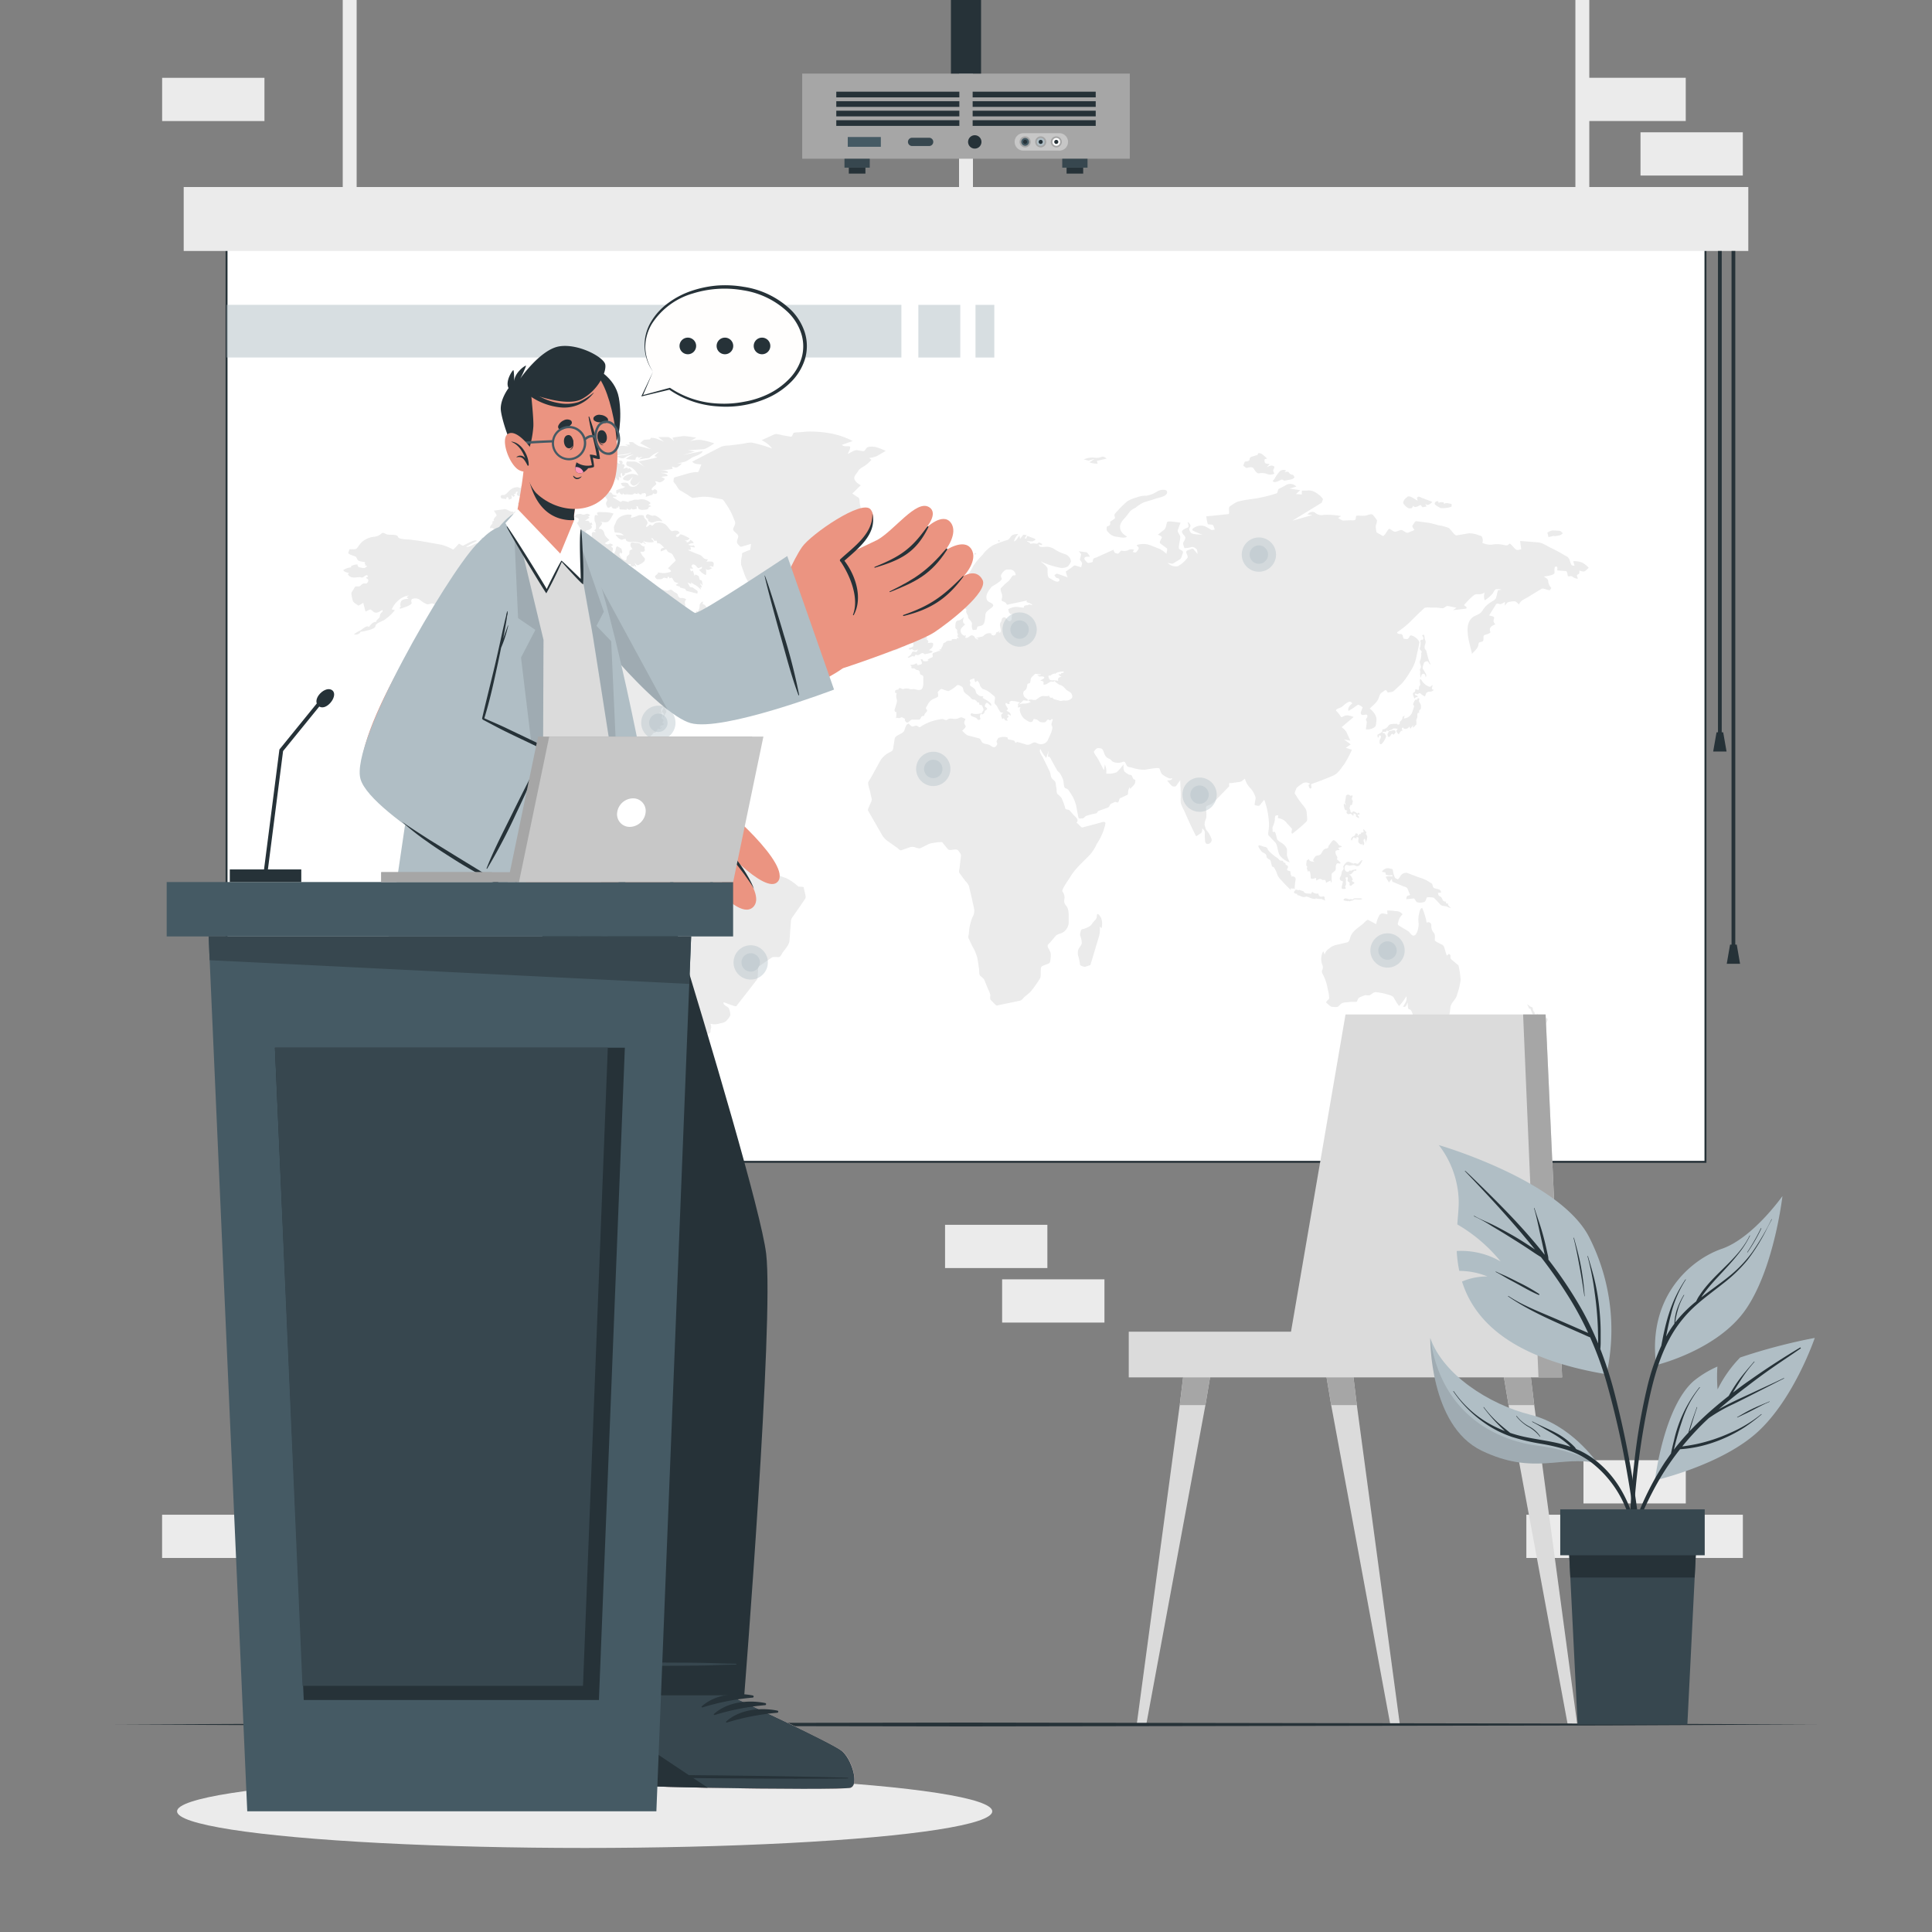 <svg xmlns="http://www.w3.org/2000/svg" viewBox="0 0 500 500"><rect x="0" y="0" width="500" height="500" fill="#808080" stroke="none"/><g id="freepik--background-complete--inject-183"><rect x="409.79" y="377.9" width="26.48" height="11.19" transform="translate(846.07 766.99) rotate(180)" style="fill:#ebebeb"></rect><rect x="424.56" y="392.01" width="26.48" height="11.19" transform="translate(875.61 795.21) rotate(180)" style="fill:#ebebeb"></rect><rect x="395.02" y="392.01" width="26.48" height="11.19" transform="translate(816.52 795.21) rotate(180)" style="fill:#ebebeb"></rect><rect x="41.96" y="392.01" width="26.48" height="11.19" transform="translate(110.39 795.21) rotate(180)" style="fill:#ebebeb"></rect><rect x="409.79" y="20.13" width="26.48" height="11.19" style="fill:#ebebeb"></rect><rect x="424.56" y="34.24" width="26.48" height="11.19" style="fill:#ebebeb"></rect><rect x="41.96" y="20.14" width="26.48" height="11.19" style="fill:#ebebeb"></rect><rect x="259.35" y="331.09" width="26.48" height="11.19" style="fill:#ebebeb"></rect><rect x="244.58" y="316.98" width="26.48" height="11.19" style="fill:#ebebeb"></rect></g><g id="freepik--Shadow--inject-183"><ellipse cx="151.31" cy="468.77" rx="105.49" ry="9.48" style="fill:#ebebeb"></ellipse></g><g id="freepik--Board--inject-183"><rect x="58.63" y="57.3" width="382.75" height="243.38" transform="translate(500 357.97) rotate(180)" style="fill:#fff"></rect><path d="M441.62,300.93H58.38V57H441.62Zm-382.74-.5H441.12V57.54H58.88Z" style="fill:#263238"></path><rect x="47.54" y="48.4" width="404.92" height="16.55" transform="translate(500 113.35) rotate(180)" style="fill:#ebebeb"></rect><rect x="88.7" width="3.6" height="48.4" style="fill:#ebebeb"></rect><rect x="248.2" width="3.6" height="48.4" style="fill:#ebebeb"></rect><rect x="407.71" width="3.6" height="48.4" style="fill:#ebebeb"></rect><rect x="444.61" y="64.95" width="0.97" height="125" style="fill:#263238"></rect><polygon points="446.83 194.49 443.37 194.49 444.24 189.52 445.96 189.52 446.83 194.49" style="fill:#263238"></polygon><rect x="448.12" y="64.95" width="0.97" height="180.83" style="fill:#263238"></rect><polygon points="450.33 249.43 446.88 249.43 447.74 244.47 449.47 244.47 450.33 249.43" style="fill:#263238"></polygon><path d="M208.32,231.11c.28,1.18.29,1.17-.36,2.11-.79,1.16-1.59,2.31-2.4,3.46-.36.55-.82,1-.86,1.65-.13,1.71-.25,3.41-.38,5.11-.07,1.12-1.25,2.29-1.83,3.18-.26.39-.46,1-.92,1.06s-1.47-.13-1.83.13l-3.36,2.31c-.24.15-.22,1.84-.26,2.13s0,1-.21,1.25c-.92,1.21-1.85,2.4-2.79,3.6s-1.7,2.2-2.56,3.28c-.19.26-2.88-.91-3.28-1-.25.93,1.28,1,1.44,1.82a5.21,5.21,0,0,1,.31,1.52,4,4,0,0,1-.77,1.14c-.57.84-1.31.82-2.22,1.07a3.88,3.88,0,0,1-2.19,0c.17.57.32.81.1,1.34-.11.33,0,.88-.16,1-.89.64-1.41.36-2.33-.1a7.13,7.13,0,0,0,0,1.53c.07.33.61.89.48,1.21-.29.6-.58,1.21-.85,1.82s-.38.54-1,.7-.63.59-.91,1.1c-.17.32.49.94.68,1.21s1.07,0,.91.62a2.9,2.9,0,0,1-.64,1.2,4.22,4.22,0,0,0-.92,1.25c-.23.73-.42.76-1,1.14s.07,2.29.19,3c.06.26,0,.86.24,1l1.43,1.21c.82.7,1.38.59,2.45.6l-2.9,1.31c-.76.36-.91.16-1.7-.23l-3.41-1.64c-.59-.27-.68-.94-.95-1.57-.63-1.5-1.67-3-1.48-4.65.27-2.5.56-5,.85-7.49s.37-4.9.82-7.26q.85-4.5,1.7-9c.34-1.83.69-3.65,1-5.46a15.76,15.76,0,0,0,.46-2.43,13.54,13.54,0,0,0-.25-2.09,6.15,6.15,0,0,0-.24-1.84c-.24-.39-1.05-.74-1.41-1-.7-.47-1.39-1-2.1-1.45a4.33,4.33,0,0,1-1.34-1.8l-2.59-4.85c-.7-1.33-1.41-2.65-2.13-4-.43-.82.3-2.33.51-3.18a5.73,5.73,0,0,1,.41-1.7l1.23-1.57c.9-1.16,1.68-1.83,1.44-3.47,0-.37-.28-.57,0-.85,0,0-.1-.56,0-.75.1-.5-1-.95-.88-1.43s.12-.52-.37-.8-.34-.18-.7,0a3.07,3.07,0,0,0-.72.57c-.13.12.23.55.31.68-.7.3-.67.39-1-.37-.15.41-.85-.29-1.24-.36-.2,0-.33.18-.46.1l-.63-.49c-.45-.33-1.31-.74-1.6-1.23s-.13-1-.46-1.39c-.84-1-1.34-1.8-2.49-2.13-.9-.25-2.39-.31-3.1-1l-1.85-1.83c-.41-.4-1,0-1.47.17-1.1.33-2.23-.46-3.29-.89l-2.54-1c-.26-.12-.77-.19-1-.4-.55-.57-1.1-1.13-1.66-1.69s-.2-.83,0-1.55c.13-.48-.75-1.4-1-1.77a4.74,4.74,0,0,0-.87-1.06l-1.79-1.66c-.13-.12,0-.51.07-.68s-.29-.48-.39-.59a7.63,7.63,0,0,0-1.31-1.46c-.44-.34-.92-.54-1.09-1.13-.09-.32-.35-1.87-.61-2l-1.65-.75a7.56,7.56,0,0,0,.7,2.32,7.67,7.67,0,0,1,1.47,2.15,2,2,0,0,0,.74,1,2.63,2.63,0,0,1,.52,1.06,4.32,4.32,0,0,1,.36,1.21c0,.68.31.19.51.35s.68.57.64.92-.48.56-.67.22a5.21,5.21,0,0,0-1.74-1.63c-.18-.13-.11-1-.13-1.21s-.56-.61-.8-.82-.49-.1-.75-.35l-.92-.8c.37-.05,1.22-.12.75-.82a2.8,2.8,0,0,0-1.24-1.24c-.42-.22-.54-.91-.71-1.36-.29-.74-.57-1.49-.86-2.26a3.58,3.58,0,0,0-2.18-1.75c-.61-.16-.83-.12-1.1-.66l-.05-.09c-.31-.68-.63-1.37-.95-2-.46-1-1.36-1.63-1.7-2.74a10.44,10.44,0,0,1-.31-3.87c.06-1.27.13-2.52.2-3.79a7.73,7.73,0,0,0-.62-3.15,16.33,16.33,0,0,1,2.06.63c0-1,.07-1.15-.59-1.87a8.6,8.6,0,0,0-1.56-1.31,7.54,7.54,0,0,0-1.62-.62c-.91-.4-1.05-.43-1.47-1.39-.46-1.13-2.13-1.72-2-3s0-1.05-.9-1.64c-.13-.07-.68,1.14-1.07.55s-.75-1.58-1.19-1.8a2.18,2.18,0,0,1-1.18-1.08,13.37,13.37,0,0,0-1.27-1.9,10.93,10.93,0,0,0-1.48-1,14.58,14.58,0,0,0-3.44-1.67c-.51-.18-1.13.25-1.63.13a7.75,7.75,0,0,1-1.64-1,2,2,0,0,0-1.57-.49c-.66.07-1,.24-.74,1.08.21.69-2.47,1.41-3,1.61a.41.41,0,0,1,.3-.61c-.46-.13-.11-1.44.18-1.59a2.77,2.77,0,0,1,1.74-.36c-.17-.16-.35-.32-.5-.48.18-.14.38-.29.59-.43a5.13,5.13,0,0,0-2.68,1.24,6.59,6.59,0,0,0-1.77,2.36l.82.2a12.07,12.07,0,0,1-2.72,2.52c-.54.39-2.23.82-2.31,1.61s-2.26,1.14-2.89,1.33a5.18,5.18,0,0,1-.79.11c-.32,0-.16.22-.41.38a1.59,1.59,0,0,1-1.48.31,7.79,7.79,0,0,1,1.67-1c.46-.27,1.79-1.55,2.19-.85.29-.5,1.35-1.68,1.93-1.28-.2-.55.79-.89.91-1.5a1.34,1.34,0,0,1,.43-1c.21-.21.43-.33.21-.66-.72.4-1.49,1-2.23.49-.26-.17-.75-.73-1-.6l-1.12.5L94,156c-.19.1-1.17.82-1.31.71-.36-.31-1.07-.67-1.31-1.08a7.5,7.5,0,0,1-.42-1.87c-.1-.44.26-.78.48-1.14.42-.74.37-.92,1.15-.85s.75-.46,1.31-.69,1,.21,1.31-.49-.12-.66-.49-1.08l.52-.3c-.25-.74-.84-.09-1.25.15s-.62-.05-1.16,0c-1.06.13-2.26.34-2.83-.81.13,0,.26-.17.39-.2-.52-.19-1.21-.26-1.57-.78a4.3,4.3,0,0,1,2.14-.76,1.81,1.81,0,0,0-.18-.23,3.44,3.44,0,0,1,1.75-.5c0,.85.62.72,1.27.89s.75-.12,1.25-.46l-.69-.29.27-.11c-.26-.21-.34-.44-.07-.64a7.2,7.2,0,0,1-1.7-.33c-.46-.16-.46-.91-.92-1.12s-1.65-.52-1.8-.85c-.06-.13.25-.78.29-.94s.35-.08.43-.08c.51-.05,1.28.13,1.6-.35a8.75,8.75,0,0,1,1.18-1.51,5.78,5.78,0,0,1,2.92-1.35,3.45,3.45,0,0,0,1.77-.55c.77-.61.71-.62,1.54-.19s2.84-.14,3.16.77c.23.66,2.41.6,3.13.69,1.1.14,2.18.27,3.27.46l4.8.85a14.07,14.07,0,0,1,3,1.23c.18.09,1.3-1.28,1.47-1.45s.88.59,1.23.43c.56-.24,3.11-1.8,3.48-1.19l-2.78,1.47c.72.5,3.08-1.57,3.28-.7.29-.31.57-.64.84-1s-.33-.35.07-.68c.72.84,1.43,1.6,2.2,2.34a2.66,2.66,0,0,1,.94-1.57c.34.36-.27.53.22.8.17.1-.12.49-.21.66.31-.08.9-.08,1.14-.28.09-.09-.11-.46.06-.48l.52-.08c.62-.09,1.44.5,2,.76a28.73,28.73,0,0,0,3.77,1c0-.09-.05-.19-.08-.27a3.31,3.31,0,0,1,1.88.86c.51.35-1,.89-1.16.94a4.54,4.54,0,0,0,1.62.4l2.7-.22c.41,0,1.15-.15,1.44.29l1.23,1.84c-.05-.25-.13-.53-.18-.8s.13-.3.1-.46c-.1-.64-.38-.48,0-1.1.24-.41,2.07-.47,1.67-1.11a5.66,5.66,0,0,1-2.49.62c.21-.8.54-.72,1.28-1s.86-.33,1.55.07c.21.12.32.58.44.78s.34.24.63.3a11.25,11.25,0,0,1,1.65.52c.47.17,3,.47,3.13.11.21-.73.26-1.08,1.06-1.08a7,7,0,0,1,1.57.41c-.07.24-.39,1-.3,1.19s.79.54,1,.66c-.27-.83-.57-1.55.45-1.71.42-.07.66-.44,1-.75s.08-.5,0-.8c-.26.13-.52.26-.78.37-.1-.82.49-.95,1.07-1,0-.65-.64-.19-1-.33s-1.39-.33-1.52-.67a4.19,4.19,0,0,1-.26-1.91c0-.73.35-.83.91-.6.1-.36-.14-.49-.43-.45.55-.36.62-.32.6-1a2.49,2.49,0,0,0-.31-1.4,3,3,0,0,1,0-1.42c0-.36.6-.17.88-.16-1-1.11.76-.79,1.45-.79a7.79,7.79,0,0,1,2.53.36c-.38.56-.9,1.77-1.45,2.1s-1.68,0-2.2,0c1.65.25-.25,1.31-.15,1.85.84-.15,1.31.59,1.47,1.38.1.52.92,1.14,1.25,1.54l-1.22.82c.4.16.74.43,1.11.17s.71.06,1.11.25l-.58.4c.39.35.59.35.46.88s-.21.65.26,1a2.18,2.18,0,0,0,.49-1.11c0-.19.17-1,.52-.76s1,.43,1,.69c.1.46.39,1-.17,1.16,0-.11-.06-.23-.06-.34-1.14.63,1.41,2.92,1.53,1.68,0-.34,0-.56.23-.77.11-.12.5-.33.5-.54,0-.92,0-.86.79-1.21-.31-.49-.6-.73-.49-1.31s.44-.43,1-.34c.34.06,1.26,0,1.5.29a1.66,1.66,0,0,0,1.21.73c-.27.49.16.81-.13,1.14s-.79.13-1.05.16a4.07,4.07,0,0,0,.78,1.31c.41.39.6.69.16,1.26a5.17,5.17,0,0,1-1.42.87c-.38.24-.66-.28-1-.56l.47,1.08-.73-.39a1.67,1.67,0,0,0,.08.3l-.75-.17c-.17,0,0-.48-.2-.48-.39,0-.92-.14-1.11.3.24.15.47.28.71.41a2.91,2.91,0,0,1-.85,1.06c-.56.32-.76.06-1.34-.26a5.91,5.91,0,0,0-2.68-.46l2.06,1a6.31,6.31,0,0,0,1.9.24c-.23.38-.59,1.4-1,1.57-.2.1-.51.32-.74.3s-.56-.12-.82.05c-.76.54-.82.57-1.68.31-.55-.17-1.09-.3-1.64-.44l1.09.49c-.08.07-.13.17-.21.24a1.19,1.19,0,0,1,1.19.16c.28.16.71.56.25.78a2.12,2.12,0,0,1-1.27.2c-.17,0-.45.6-.55.75a7.58,7.58,0,0,0-1.29,2.26c-.2.95-.39,1.9-.61,2.83.39.11,1.21.11,1.5.36s.5,1.4.66,1.82c.27.76.45.49,1.18.33a2.28,2.28,0,0,1,1.18.3,10.46,10.46,0,0,1,2.88,1.47c.3.22.91.86,1.27.89l1.65.18c.19,0,1.24,0,1.24.24,0,.76-.07,1.51-.1,2.27,0,1.07,1,1.88,1.63,2.64s1.88-.63,1.78-1.28-.23-1.36-.34-2c-.06-.36-.54-.83-.72-1.13.66-.44,2-.93,2.42-1.59a2.86,2.86,0,0,0,0-2.75,8.78,8.78,0,0,1-1-1.09c-.42-.61-.56-.55,0-1s.62-.44.4-1.22c-.11-.42-.37-.94-.24-1.35a2.08,2.08,0,0,0,0-1.69c-.15-.49.16-.65.65-.72.9-.1,1.74.68,2.63.26.56-.26.71,0,1.22.42.25.17,1,.47,1,.8.13.51.42.9,1,.81a1.8,1.8,0,0,1,1.16.35c-.23.4-.38.51-.31,1a2.17,2.17,0,0,1,0,1.26c.11,0,.24,0,.36,0-.22.27-.84.72-.51,1,.58-1.73,2.67,2,3.1-.29.09.1.26.12.36.22a2.64,2.64,0,0,0,.5-1.53c-.07-.39.51-1.16.89-1.06-.05.2-.1.4-.14.62.91,0,1.51,1.88,1.93,2.62.24.41,1,1.25,1,1.71,0,.26-.43.62-.37.88s.47.37.55.44.6.36.74.59-.11.58.26.59a2.53,2.53,0,0,1,1.56.45c.39.27,1.18.63.32.76a14.59,14.59,0,0,0-1.43.42c.29.12.68-.1,1-.19-.22.38-.89.42-1.27.54s-.26.84-.06.59a1,1,0,0,1,.57-.36c.21-.08.13-.21.27-.28a2.4,2.4,0,0,1,1.11-.31.61.61,0,0,1-.42-.22c.27,0,.81,0,.92.35s-.31.38-.06.7c.32-.56.7-.26,1.18-.1s.09.86,0,1.09c-.15.44.35.58,0,1.07a2.91,2.91,0,0,1-1.07.66c-.37.1-.74,0-1.18.16a1.94,1.94,0,0,0-.9.75,2.19,2.19,0,0,1-2.16.72,16.61,16.61,0,0,0-2.82-.07c-.87.05-1.75-.23-2,.9-.05.31-.89.39-1.11.55a7.32,7.32,0,0,0-1,1.08,12.63,12.63,0,0,1-1.56,1.84c1.15-.56,1.77-1.77,2.91-2.33.79-.37,2.94-1.58,3.5-.17-.1-.06-.2-.07-.3-.12.59.39-.21.69-.49.94s-.68-.25-1.11.06c.17,0,.59.5.62.5a1.2,1.2,0,0,1,.77,0,1.24,1.24,0,0,1-.5.79c.13,0,.29,0,.43,0-.21.61.42,1.1.88,1.21a1.67,1.67,0,0,0-.16.12c.66.32,1.33.59,1.9.17a2.61,2.61,0,0,1,.06.32.93.93,0,0,0,.4-.12c-.4-.52.39-1.25.67-1.67.53.19.23.65.11,1,.38-.28.92.29.59.44a2.36,2.36,0,0,1-1.31.36c.1.08.16.24.26.34l-1.63.66a1.67,1.67,0,0,0-.6.29c-.23.2-.29-.27-.49-.11-.38.3-.71.87-1.11,1.25s-.52-.1-.69-.16c-.58-.82.81-1.53,1.28-1.87s.16,0,.32.19.49-.11.78-.36c-.36,0-.83-.15-1.14.07a1.25,1.25,0,0,1,.3-.58c-.43-.11-1,.45-1.32.68s-.22-.19-.49.11-.44.08-.62.08c.27.87-1.23.56-1.43,1l-.17-.19c-.23.48-.46.52-.89.69s-.32.34-.44.65c-.18.46-1,2,.13,1.9a1.8,1.8,0,0,0-.08-.21,1.13,1.13,0,0,1,.24.28c-.34.25-.76,0-1.12,0-.19-.05-.13.49-.39.5a3.33,3.33,0,0,0-2,.61c.52-.06.95-.32,1.47-.41a1,1,0,0,1-.18.13c.15,0,.29,0,.44,0a2.42,2.42,0,0,1-1,.39c-.32,0-.89-.1-1.08.24.79.1-.36,1.62-.65,1.86.19-.33-.37-.55-.5-.94,0,.48.6,1.1.4,1.53a10.18,10.18,0,0,0-.72,1.38h-.09a2.21,2.21,0,0,1,.28-.89c-.22-.13-.12-.55-.52-.44a3.22,3.22,0,0,1,.2-.92c0-.05.29-.66,0-.44-.68.49-.47.8-.29,1.64a1.75,1.75,0,0,0-.64-.35c.17.26.59.33.72.58s-.15.75-.09.93c.1.33.56.16.43.71s-.37.4-.76.53c.33,0,.92-.11.83.39,0,.22-.73.23-.92.26.1.06.19.16.29.22-.14,0-.23.15-.42.14.16.42.4,0,.68.2-.19.12-.38.22-.56.32s-.36-.16-.48-.09-.46.66-.63.91-.52.08-.74.36a2.77,2.77,0,0,1-.63.72,3.14,3.14,0,0,0-1.57,1.78,2.48,2.48,0,0,0,.15,1.79,18,18,0,0,1,.9,2.46c.13.46.26,1.64-.07,2s-.47.58-.76.17c-.09-.12-.64-.61-.64-.66a7.65,7.65,0,0,0-.4-1c-.16-.36-.34-.56-.23-1l-.2.17c-.16-.54.34-1.32-.2-1.7s-.74-1-1.3-.79c-.3.1-.62.32-.9.13a4.45,4.45,0,0,0-.87-.56c-.49-.13-1.32.52-1.47-.32-.1.74-1.71.21-2.2.59.35,0,1.58.19.65.64.1,0,.6.21.62.31.07.26-.16.36-.33.34.13-.35-.38-.48-.62-.62.05.24,0,.31-.06.5-.22-.47-.42,0-.73-.22s-.55-.56-1-.4a.31.31,0,0,1-.19,0,2.55,2.55,0,0,1-.67-.24c-.46-.18-1.18.34-1.63.53-.72.29-2.45,1.57-2.45,2.62,0,.32.42.63.44,1a3.09,3.09,0,0,1-.22.79,6.47,6.47,0,0,0-.4,1.74,6.31,6.31,0,0,0,1,3.82c.49.73.68,1.25,1.47,1.48.17.06.43.46.57.42l1-.38a3.4,3.4,0,0,1,.88-.2c.25,0,.43.29.55.23a1.6,1.6,0,0,0,.42-.2c.07-.06-.12-.26,0-.36a1.41,1.41,0,0,0,.53-.73c.18-.64.13-1.37.79-1.64a5.54,5.54,0,0,1,1.48-.29c.39,0,1.47-.17,1.12.63-.14.33-.57,1.28-.8,1.31.11.06,0,.19.32.17a3.76,3.76,0,0,1-.29.28l.06.07.14-.1a6.62,6.62,0,0,0-.32,1.18.79.79,0,0,1-.18-.69,1.46,1.46,0,0,0-.26.45c.5,0-.08,1,.08,1.36s-.39.92-.6,1.13a13,13,0,0,0,2.2.18c.3,0,.52-.23.82-.18a4.52,4.52,0,0,1,1.12.15,1.39,1.39,0,0,1,1,1.54l-.24,1.5c0,.29-.28.55-.32.82-.17,1.36,1.47,3.56,2.69,3.05.77-.3,1.16-.62,2-.37a3.41,3.41,0,0,1,1.64,1.28c0-1,1.14-2.26,1.6-3,.14-.24,1-.39,1.27-.47l1.93-.69c.59-.22,1.67.3,2.24.43l4.59,1.08a4.55,4.55,0,0,1,2.31.8c1.19,1.16,2.39,2.29,3.58,3.45.75.72,2.39.73,3.36,1s1.59,1.72,2.17,2.45l1.71,2.26c.15.19.45.78.67.85l3.68,1.34c1.24.45,2.46.88,3.69,1.34a15,15,0,0,1,3,2.13c.17,0,1.31,0,1.34.16C208.06,230,208.19,230.57,208.32,231.11Z" style="fill:#ebebeb"></path><path d="M152.78,133.34c-.2.13-.4.24-.59.37.13,0,.23.2.38.26l-1.2.81c.8,0,1-.15,1.31.63.1-.1.29-.1.39-.22.09.2.17.42.26.62a3.23,3.23,0,0,0-.49.18c1.07.37-.56,1.46-1.15,1.2.14.45-.43.74-.78.67s-.64-.56-.93-.92c-.62-.8-1.5-1-2.26-1.6-.41-.33.07-.62.4-.72s.66.59,1,.65c.65.11.64-.48.64-.94,0-.23-.92-.48-1.12-.56.17-.16.46-.66.67-.68.51,0,.75-.19,1.21,0s.66.11,1.18-.07S152.34,133.11,152.78,133.34Z" style="fill:#ebebeb"></path><path d="M371.31,130.43c-.13-.58,1-1.18,1-.23.41-.36.88-.22,1.36-.2-.05.11,0,.26,0,.39a1.71,1.71,0,0,1,1.31-.09c.1,0,.66.1.7.21a1.34,1.34,0,0,1-.08.65,7.19,7.19,0,0,1-2.8.33C372.52,131.31,371.37,130.73,371.31,130.43Z" style="fill:#ebebeb"></path><path d="M411.16,146.94c-.3.26-.78.84-1.15.94s-.92-.15-1.27-.21c0,.59.1.78-.4,1s0,.74,0,1.11a2.42,2.42,0,0,1-1.45-.59c-.33-.24-1.07.19-1.17-.22-.14-.59-.05-1.15-.64-1.19l-1.92-.14c-.39,0,.26-1.17-.57-1-.44.07-.26,1.17-.29,1.58,0,.68-2.16.87-2.74,1,.49.36,1.08.52,1.11,1.2a2.88,2.88,0,0,0,.81,1.74c0,.06-.32.53-.41.58s-.63-.13-.8-.16-1-.38-1.3-.2c-1.18.7-2.34,1.42-3.52,2.14-.91.55-1.91.85-2.34,1.92-.82-.81-.86-.91-1.94-.77s-1.08.19-1.7,1.1c0-.32,0-.65,0-1-.31.16-.89.61-1.24.57s-.83-.31-1.09.11c-.59.95-1.17,1.89-1.76,2.82.32.12,1.41.25,1.31.62-.23.92-.27,1,.28,1.69-.92.4-1.74.8-1.26,2,.09.2-.7.5-.9.57-.43.16-.84.1-.88.64s.13,1.15-.46,1.29c-.74.2-.76.1-.89.92s-1.14,1.63-1.62,2.22c-.6-2.81-2.63-8.16.74-9.82,1-.46,1.52-.6,2.09-1.57a5.84,5.84,0,0,1,1.95-1.91c.56-.42,1.33-.65,1.5-1.4.13-.56.27-1.12.4-1.68.05-.13.81-.2,1-.23a3.62,3.62,0,0,0-1.42-.13c-.42.05-.65.7-.88,1.08a9.3,9.3,0,0,1-2.09,1.81,3,3,0,0,1,0-2.07,2.39,2.39,0,0,1-1.56.49c-.72,0-.89-.06-1.44.4a18.71,18.71,0,0,0-2.37,2.42c.23.2.82.49.64.81-.07.12-.86.17-1,.2-.82.1-1.64.2-2.45.28l.86-.61c-.77-.18-1.55-.32-2.33-.48-.21,0-.75.43-1,.55s-.55,0-.82,0a9.74,9.74,0,0,0-2.09-.1c-.44,0-1.75-.19-2.1.14-1.21,1.12-2.39,2.25-3.55,3.44a24.21,24.21,0,0,1-3.5,2.81c.16.42.44.39.8.42s.49,0,.68.43c0,.14.2.81.35.82.93.09,1,.23,1.46-.68.39-.76,2.61,1,2.49,1.66-.25,1.45-.59,2.89-.9,4.33a9.87,9.87,0,0,1-1.54,3.3,16.37,16.37,0,0,1-2.18,3.05L361,178.54a2.83,2.83,0,0,1-.25.24c-.33.34-1,.34-1.47.44-.21.05-.41-.58-.62-.62s-.66.39-.8.47c-.68.41-.69.59-1,1.43a3.81,3.81,0,0,1-.23.54l-.11.19a2.74,2.74,0,0,1-.3.43,4.06,4.06,0,0,1-.44.49c-.16.15-.31.31-.47.45l-.82.76a6.66,6.66,0,0,1,1.11,1.15h0a2.19,2.19,0,0,1,.26.41,1.68,1.68,0,0,1,.16.33,1.66,1.66,0,0,1,.1.29,1.09,1.09,0,0,1,.07.3,2.75,2.75,0,0,1,0,.91c-.13,1,0,1.23-.85,1.68a3.16,3.16,0,0,1-1.85.32c.08-.58.16-1.16.23-1.73s-.5-.62,0-1.22a.55.55,0,0,0,.13-.57s0-.07,0-.1a.35.35,0,0,0-.11-.13.43.43,0,0,0-.29-.07c-.43.06-1.12.35-1.27-.33-.07-.35.38-1.18.48-1.53a3.78,3.78,0,0,0-.79-.54,1.16,1.16,0,0,0-.29-.13c-.35,0-1,.6-1.3.79L349,184c-.34-.87.48-1.5,1-2-.54-.43-.56-.55-1.15-.26a4.7,4.7,0,0,0-1.05.75,3.53,3.53,0,0,1-1.24.79c-.1,0-1,.36-.78.65a8.18,8.18,0,0,1,1,1.19c.39.63.34.55,1,.23.9-.46,1.61-.07,2.57.19l-3.15,2.66a4.19,4.19,0,0,1,1.27,1.28c.33.74.67,1.47,1,2.19l-1.63-.3,1.73,1.27-1.28.9,1.58.48a25.41,25.41,0,0,1-2,3.78c-.89,1.13-1.57,2.39-2.85,2.93s-2.76,1.15-4.16,1.65l-1.3.48c-.36.13-.27.13-.18.54s.05.84-.44.59c-.12-.07-.27-.7-.33-.87.16,0,.31-.16.46-.19a1.66,1.66,0,0,0-1.9-.23c-.46.36-1.57.92-1.75,1.52-.06.19-.42,1-.33,1.14l.83,1.31a19.46,19.46,0,0,0,1.33,1.77c.56.74.87,1,.92,1.92,0,.56.34,1.91-.09,2.3a41.72,41.72,0,0,1-3.67,3.12c-.43-.44.16-1.09-.14-1.42s-.33-.36-.49-.53-.51-.54-.75-.81a3.12,3.12,0,0,0-2.32-1.28l.09-.74c-1,.05-.8.18-.88,1.24a6.72,6.72,0,0,1-.58,1.83,1,1,0,0,0,0,.43c0,.13,0,.26,0,.38,0,.52,0,.43.52.4.25,0,.55,1.55.63,1.84.15.48,1.07.91,1.43,1.18a3.83,3.83,0,0,1,1.06,1.21c.22.56,0,1.36.12,2a13.93,13.93,0,0,0,.68,1.67,4.68,4.68,0,0,1-2-1.2,2.55,2.55,0,0,1-.95-1.61c-.19-.56-.34-1.87-.75-2.29-.59-.63-1.18-1.25-1.77-1.89-.19-.2-.06-1.08.06-1.71a.64.64,0,0,1,0-.2h0c0-.14,0-.27.05-.36a17.72,17.72,0,0,0-.16-2.51,18.5,18.5,0,0,0-1.08-4.43c-.32.39-.64.76-.95,1.17s-.36.47-1,.33-.57-.09-.47-.78c0-.3.29-1.08.17-1.35a5.73,5.73,0,0,0-1.45-2.48,5.78,5.78,0,0,1-1.3-2.36c-.34.24-.85.78-1.27.84l-2.18.3c-.1,0-.57,0-.64.08s.09.65,0,.8l-1.08,1.1-3.05,3.14a5.21,5.21,0,0,1-1.47.74c-.55.27-.35.67-.33,1.32a8.07,8.07,0,0,1,0,1.9,4.1,4.1,0,0,0-.41,1.79,2.63,2.63,0,0,0,.1.36c.05.14.08.27.12.4a3.09,3.09,0,0,0,.14.32,2.34,2.34,0,0,0,.15.27,3.35,3.35,0,0,0,.31.4,6.32,6.32,0,0,1,.93,1.74c.5,1.17-1.49,2.18-1.63.61a13.81,13.81,0,0,1-.06-2c0-.66-.21-.78-.65-1.24l0,0c-.06.48,0,1-.36,1.23l-1.24.82c-1.15-2.19-2.13-4.44-3.14-6.71a11.75,11.75,0,0,1-.84-1.92,8.56,8.56,0,0,1,0-1.52c0-1.44-.09-2.9-.14-4.35-.31.42-.61.85-.91,1.27s-.35.36-.85.34-1.24-1.11-1.63-1.54c.41-.08,1.26,0,1.33-.6a2.59,2.59,0,0,1-.72.07,8.67,8.67,0,0,1-1.79-1c-.37-.22-.62-1.17-.8-1.57s-3.27.24-3.79.31a10.34,10.34,0,0,1-3.41-.57c-.49-.12-1.05-.06-1.3-.55-.46-.89-.34-1.15-1.23-.83a3.34,3.34,0,0,1-2,0c-.49-.07-.79-.68-1.23-.88a1.94,1.94,0,0,1-1.29-1.32c-.26-.56-.36-1.28-.95-1.38-1-.15-1-.11-1.72.73-.25.29.6,1.32.79,1.63.63,1.06,1.18,2.2,1.75,3.31.09-.51.18-1,.25-1.51a4.57,4.57,0,0,1,.36,2.37,6.27,6.27,0,0,0,2.65-.33,11.69,11.69,0,0,0,1.81-2.07c0,.63-.1,1.65.42,2a6.14,6.14,0,0,0,.95.65c.29.13.65,0,.81.35s.33.86.59.9c.44.09.27.41.23.87s-1,1.25-1.27,1.59c0-.15-.13-.28-.16-.43a3.16,3.16,0,0,0-.39,1.47c0,.55-.2.49-.66.72s-.94.45-1.41.66c-.27.13-.26.92-.53,1.05s-.56-.18-.8-.08-.69.3-1,.44-.4.85-.84,1l-2.33.84c-.23.08-.27.2-.42.43s-.43.26-.75.32c-.67.12-1.33.34-2,.53-.49.13-.59.69-1.13.69-.84,0-.91.19-1.07-.68s-.33-1.75-.49-2.63a10.13,10.13,0,0,0-1.61-3.44c-.42-.69-.48-.82-1.2-1.1-.41-.16-.41-1.41-.48-1.85a7.43,7.43,0,0,0-.84-1.86c-.19-.36-.59-.53-.81-.92-.46-.84-.93-1.66-1.39-2.49-.23-.42-.41-1.13-1-1,.06-.5.14-1,.2-1.52-.2.6-.4,1.22-.61,1.83a8.46,8.46,0,0,1-1.51-2.31c-.49.64.38,1.67.67,2.25l1.69,3.47c.35.7.22,1.48.72,2,.22.23.77.6.82.95.09.59.18,1.16.28,1.75,0,.35,0,1,.27,1.26a5.8,5.8,0,0,1,1,1,14.42,14.42,0,0,1,1,2.74c.11.29.93.24,1.13.49s.64.73.95,1.11c.54.6,1.6,1.28.78,2.08.55.16,1.15,1.31,1.6,1.2l4.56-1.22c.28-.08,1.1-.42,1.33,0,.14.24-.39,1.71-.46,2a15.2,15.2,0,0,1-1.73,3.44,11.7,11.7,0,0,1-1.6,2.62c-1.84,2-4,3.73-5.36,6.09-.31.52-2.27,3.2-1.95,3.67a2.41,2.41,0,0,1,.49,2,1.85,1.85,0,0,0,.53,1.72c.82,1.12.55,2.85.6,4.26a3.13,3.13,0,0,1-1.62,2.65c-.46.23-1.4.44-1.76.85l-1.37,1.61c-.4.46-.89.69-.64,1.29.17.41.8,1.36.74,1.8a6.58,6.58,0,0,1-.23,2.16c-.24.38-1.39.67-1.78.85-.65.32-.51.61-.58,1.4,0,.42.05,1.57-.2,1.91a34.32,34.32,0,0,1-2.35,3.33,19.84,19.84,0,0,1-1.56,1.35c-.29.25-.85,1-1.24,1.05-1.36.29-2.71.58-4.08.85-.62.13-1.25.26-1.87.41-.3.05-.92-.74-1.14-.94-.73-.68-.7-.66-.6-1.73a4.57,4.57,0,0,0-.56-1.49l-.95-2.37c-.19-.47-.76-.83-1.11-1.18s-.23-1.32-.29-1.65c-.13-.91-.27-1.82-.4-2.71a11.27,11.27,0,0,0-1.34-3.25l-1-2.12c-.15-.31.06-.89.1-1.22a12.17,12.17,0,0,1,1-4.35c.72-1.28.27-2.3,0-3.64s-.68-2.88-1-4.32a4.89,4.89,0,0,0-.95-1.3l-1.47-2c-.26-.36-.07-.82,0-1.26.1-.9.2-1.79.31-2.7.09-.76.13-.8-.31-1.42s-.49-.77-1.28-.72c-.46,0-1.4.31-1.73-.09L243.87,218c-.2-.24-3.07.22-3.43.39l-2,1c-.52.28-.77.14-1.34,0a2.46,2.46,0,0,0-1.59-.14l-2.23.79c-.34.13-.75-.35-1-.56-.72-.52-1.43-1-2.15-1.54a5.33,5.33,0,0,1-1.9-1.93l-2.72-4.74-.88-1.52c-.13-.23.35-1.11.45-1.36.14-.42.62-1.19.52-1.65-.18-.75-.33-1.5-.51-2.26a7.36,7.36,0,0,1-.43-1.93,4,4,0,0,1,.58-1c.88-1.59,1.74-3.17,2.62-4.75a5.72,5.72,0,0,1,2.4-2.11c.55-.34.79-.34.89-1l.39-2.5c.15-1,2.1-1.17,2.49-2.13.28-.67.39-1.6,1.07-1.79.17-.06.66.87,1.21.74.23-.05.79-.29,1-.18s.63.45.75.38a13.07,13.07,0,0,1,1.61-.95,12.67,12.67,0,0,1,3.37-1.05,3.7,3.7,0,0,1,1-.12,2.26,2.26,0,0,0,.82.27c.28,0,.54-.33.82-.37a3.88,3.88,0,0,1,.76,0,2.8,2.8,0,0,0,1.9-.23c.52-.3,1,.1,1.54.33-.4.88-.49.91,0,1.76.2.37-.6,1-.88,1.25.44.39,1,1.1,1.52,1.24l2.79.73c.7.19.5,1,1.22,1.3s1.21.16,1.79.58c.8.56,1.23.7,1.75-.32.13-.24-.27-.62-.14-.84s.32-.76.5-.82a3.64,3.64,0,0,1,2.25-.15c.2.05,0,.47.29.53s.83.16,1.25.26.36.23.53.57c.09.18.42-.21.56-.17l2,.59a1.5,1.5,0,0,0,1.54-.13c.78-.37.85-.49,1.61-.11a2,2,0,0,0,2.75-.87c.26-.72,1.54-2.95,1-3.68-.32-.48.37-1.47.21-1.66s-.44.13-.6.25-.43-.23-.63-.19-.48.59-.72.7a3.26,3.26,0,0,1-.94,0c-.58,0-.82-.61-1.35-.71-.36-.06-.65-.27-.8.13s-.15.45-.6.53-1.18-.53-1.54-.74c-.66-.38-1.81-2.31-1.09-3.11l-.72.08c-.11-.79.92-1,1.35-1a3.63,3.63,0,0,0,2-.45l-.68-.34c.13-.39,1-.22,1.34-.17.69.1.73-.09,1.28-.46a2.56,2.56,0,0,1,1.28-.57,3.79,3.79,0,0,0,1.61-.05c-.13.23.1.43.35.54s.23-.31.62.23c.14.19,1.19.35,1.52.49.58.23.94-.11,1.51,0a2.27,2.27,0,0,0,1.65-.52c.47-.29.21-1.09-.08-1.42s-.92-.55-1.36-1-.85-1-1.49-1.09a5.85,5.85,0,0,1-.63-.38c-.26-.17-.49-.37-.73-.56a2.84,2.84,0,0,1,.2-.29c.23.05.46.11.7.15-.21-.76.26-1,.82-1-.27-.22-.62-.42-.76-.72.23,0,.48,0,.71,0-.18-.53.53-.14.63-.47s-.45-.22-.61-.19c-.59.1-1.22.11-1.62.66v-.2a2.44,2.44,0,0,0-1.41.75c0-.09.07-.17.11-.26-.67-.07-.36.76-.1,1.08s.88.2,1.43.2c-.39.71-.84.17-1.27.4s-1.32,1-1.81.64c.3-.82-.09-.72-.77-1,.33-.19,1.63-.66.75-1a2.37,2.37,0,0,0-.88,0c-.2,0-.49-.31-.66-.44.36,0,.82.22,1-.18-.39.18-1.38-.26-1.63,0s-1,.87-1.06,1.28a3.56,3.56,0,0,1-.16.95c-.12.19-.63.16-.68.39-.14.72-.11,1.23-.69,1.61s-.43,1-.16,1.55c.18.35,1.08.77,1,.93-.16.46-1-.13-1.28.15l-1.34,1.26c-.06-.49.23-.58.56-.78-.26-.12-.56-.12-.86-.23-.46-.19-.74-.07-1.16-.19-.2-.06-.46.12-.66.2s.07.41,0,.49c-.36.3-.62,0-.93-.2-.35.39,0,.75.23,1.11.3.53.32.47-.12.92.56.39,1.18.53,1.07,1.34-.35-.26-.58-.58-.92-.13.43.09.47.36.16.6s-.16.41,0,.82c-.38-.08-.67,0-.84-.4s-.3-.23-.59,0c-.29-1-.49-1.08.28-1.7-.71,0-.71-.08-1.14-.73-.25-.36-.42-1-.74-1.24-.56-.46-.36-.82-.28-1.58s-.18-.71-.71-1.13a5.78,5.78,0,0,0-2.36-1.44c-.22,0-.73-.7-.81-.93a1.86,1.86,0,0,0-.79-1.28c-.24.72-.53.36-.62-.16s0-.39-.54-.23-.88.2-.54.83c.12.22-.3.74.07,1a4.57,4.57,0,0,1,1.1.82c.26.34.21.89.53,1.18s.59.6,1.1.63c.31,0,.87,0,.37.4.46.38,2.75,1.33,2.16,2.11-.23-.12-.89-1-1.15-.77a1,1,0,0,0-.41.71c-.08.33.13.3.36.49.68.52-.44.66-.4,1s-.85,1.22-.82.5a.94.94,0,0,0-.32,1.25c.22.45-.69.59-.79.23-.2-.64-2.39-.57-1.52-1.52a3.91,3.91,0,0,0,1.58.18,3.59,3.59,0,0,0,1.12-.26c.29-.18.05-.38.35-.56s-.3-1.45-.46-1.48-.62,0-.56-.32-.29-.47-.55-.34c.06-.3-.61-.79-.86-.75-.47.06-.74-.4-1.07-.75-.6-.57-1.43-.88-1.61-1.68s-.18-.81-.81-1.14c-.33-.17-.75-.3-1,0a8.37,8.37,0,0,1-2.12,1.4l-.95-.31-.75-.26c-.3-.08-.75.54-1,.74a0,0,0,0,0,0,0c-.07.16.22,1,0,1.25s-1,.5-1.3.66c-.93.49-1.22,1.24-1.77,2.19-.17.29.55.55.2,1-.2.29-.77.75-.6,1.11-.2,0-.68.05-.79.26s-.33.69-.51.7a11.75,11.75,0,0,1-1.78,0c-.52,0-.84.63-1.25.76s-1.05-.72-.58-1.05c-.46.22-.68-.54-1.27-.21s-.79-.15-1.21.17a3.8,3.8,0,0,0,.13-1c0-.19,0-.39,0-.58s-.22.05-.3-.07c-.35-.53-.09-.66.06-1.27s.56-1.48.33-2a2.84,2.84,0,0,1,0-1.66c-.31.26-.53-.23-.4-.54s.72-.29.94-.32c0-.07-.08-.13-.11-.19.57-.5.82.18,1.31.06a2.32,2.32,0,0,1,1.62,0c.52.17,1-.1,1.44.07a2.85,2.85,0,0,0,1.29.15c.58-.13.75-.88.79-1.6,0-.43,0-.87,0-1.14,0-.7.12-.92-.53-1.14-.39-.11-.43-.79-.36-1-.34.08-.21-.13-.36-.19s-.56-.1-.63-.15c-.28-.23-.39-.37-.74-.34a.52.52,0,0,1-.57-.29c.1,0,.2-.07.3-.08a.62.62,0,0,1-.39-.57,2.22,2.22,0,0,0,1.17-.2c.7-.5.3.39.76.28.16,0,1-.18,1-.42s-.05-.29-.08-.42-.09-.22-.13-.33-.09-.23-.15-.35c.19,0,.54,0,.61.16a.2.2,0,0,1,0,.07h0a.26.26,0,0,0,.29.28,2,2,0,0,0,1.23-.17c-.11,0-.23-.11-.34-.12a1,1,0,0,1,.23-.23,4.29,4.29,0,0,1,.89-.43c.55-.28,0-.62.25-1.05.11-.2,1-.39,1.19-.51a2,2,0,0,1,1.15-.14c-.17-.06-.62-.1-.62-.3s.42-.08.45-.12,0-.29.1-.39a2.32,2.32,0,0,0,.45-1.09c.05-.23.43-.19.59-.36.47-.58,1-.25,1.54-.43.08,0,0-.31.14-.32a4,4,0,0,1,.48-.07,2.66,2.66,0,0,1,.74.07c-.08-.45.31-.33.62-.37-.17-.06-.66-.48-.41-.67s0-.27-.09-.67.13-.67-.23-.95-.22-.41-.25-.81c0-.66.11-1.4.81-1.42.52,0,1-.59,1.47-.85-.36.51-.53,1.62.23,1.81-.45.72-1.3,1-1.15,1.91.13.7.78,1.29,1.42,1-.08.19-.17.38-.26.57.64.37,1.18-.54,1.73-.59a1.13,1.13,0,0,1,.79.51c.1.36.44.45.75.62a.76.76,0,0,0,.06-.34l-.53-.06c.39-.25,1.77-.27,2-.63a2,2,0,0,1,1.92-.59c0,.58.83.67,1.13.3.12-.13.18-.49.25-.56s.24,0,.31-.08.48-.28.62-.53a1.33,1.33,0,0,1-.39.58c1,.49.41-1.37.38-1.83a1.36,1.36,0,0,1,.3-.94c.22-.26,0-.66.4-.93.9-.66,1.11.82,1.78.86.37,0,.63-.5.57-.82s.14-1.06.09-1.11-.29.16-.36.1a5.28,5.28,0,0,1-.41-.41c-.08-.12-.27-.87-.17-.91a4.37,4.37,0,0,1,2.09-.59l1.54.19c.72.08.11-.18.53-.44s.68-.07,1-.27.72.07,1,.1c-.14-.47-1.09-.65-1.51-.82.07-.1.07-.29.16-.39-1.44.28-2.93.64-4.39.91-.15,0-.75.26-.85.1a1.29,1.29,0,0,0-.84-.73c-.57-.23-.53-.19-.43-.85a2.31,2.31,0,0,0,0-1.11,4.21,4.21,0,0,1-.34-1.33c.06-.28.65-.73.84-.95.46-.53,1.09-.87,1.54-1.44.23-.27.59-1,.89-1.09s.74.14.58-.43a1.45,1.45,0,0,0-1.47-1.1c-1,0-1.09-.07-1.79.71-.44.49-.67.89-.31,1.52s-2.39,2-2.62,2.27c-.68.86-1.83,2.23-1.1,3.49.32.54,1.21.52,1.5,1.15.2.44-.55.83-.88,1.1-.56.49-1,.69-1.11,1.45a9.1,9.1,0,0,1-.31,2.1c-.33.78-.91.78-1.59.93-.26.05-.24.37-.31.64s-.29.23-.61.25-.52.16-.59-.38a2.26,2.26,0,0,1-.08-1c.2-.55-.59-1.21-.91-1.63-.14-.18-.06-.52-.16-.73a5.7,5.7,0,0,1-.42-.86c0-.29.19-.77-.13-.84s-.3-.53-.4-.81a1.66,1.66,0,0,1-.91,1.24c-.41.29-.75.75-1.16,1-.65.4-2.31.2-2.33-.81-.05-1.25-.54-2.45-.48-3.69.06-1.06.13-1.06.91-1.72a6.4,6.4,0,0,1,1.38-.81,4.41,4.41,0,0,0,1.57-1c.42-.46.83-.89,1.28-1.32a14.38,14.38,0,0,0,2.1-3.18,21.71,21.71,0,0,1,2.43-2.9,9.06,9.06,0,0,1,2.71-2.47,31.91,31.91,0,0,1,3.76-1.37c.49-.14.75-.95,1.19-1.21a2.64,2.64,0,0,1,1.56-.27,3.54,3.54,0,0,0-1.1,1.87c.57-.12,1-1.05,1.4-1.5.07.27.12.56.17.85l.77-1c.1-.15.76,0,.93,0-.16.28-.32.52-.47.79.67.51.28-.73.83-.51s1.15.44,1.73.67-.42.65-.61.69a5.74,5.74,0,0,1-1.41-.13c.22.39.67.25.87.71,0,.11.62-.07.83-.06.49,0,1,.26,1.28-.17.15-.22.77.24,1,.34-.13.47-.56.18-.88.09-.14,1,1.5.59,2,.61a3.93,3.93,0,0,1,2.19.73,11.26,11.26,0,0,0,2.27,1.09,2.51,2.51,0,0,1,1.7,1.33c.23.72.2.7-.2,1.32-.25.38-.33.62-.74.75a2.94,2.94,0,0,1-2.1.13,19.24,19.24,0,0,1-4.62-1.57c.46.46,1.76,1.33,1.76,2s-.12,2.08.52,2.36,1.62,1.12,2.31.83c.42-.17.2-.83-.21-.83s-.58-.38-.87-.74c.65-.59.69-.44,1.49-.17l1.94.68a11.32,11.32,0,0,1-.5-1.49l1.46-1c.26-.18.74-.67,1-.58.52.16,1,.32,1.56.46,0-.29.3-.83.2-1.12,0-.07-.54-.89-.56-.78.11-.49.23-.95.33-1.42,0-.18-.51-.68-.62-.81l1.87.24c.47.06.78.77,1.06,1.16-.3,0-1.22-.06-1.38.23-.27.46.23.77.53,1.16s.81.16,1.29.07.15-.51.47-.93c.14-.19.69-.3.89-.4l1.69-.77,2.57-1.16c.25.8.25.79,1,1,.49.11.75-.81,1.18-.76a2.43,2.43,0,0,0,1.58-.1,1.81,1.81,0,0,1,1.57-.13c-.1.18-.21.37-.33.56.79.24.76.27,1.28-.42s.17-.72-.3-1.35a5.47,5.47,0,0,1,3.84.14l2.31.92a8.26,8.26,0,0,1,1.59,1.21c0-.29.34-1.27.1-1.42-.56-.44-1.13-.85-1.69-1.28-.38-.28.21-1.07.38-1.46s-.74-.65-1-.82l1.67-1.32c.38-.31.53-1.4.69-1.88s2.87.05,3.49.11c-.25.64-.48,1.31-.72,1.95-.13.33.44,1.13.6,1.44.27.58-.65,3.13-.19,3.44s1.17.44.88,1.13c-.17.39-.36,1.29-.7,1.51l-1.8,1.09c-.26.16-1.07-.11-1.38-.16a2.75,2.75,0,0,0,2.66.84,7.73,7.73,0,0,0,2.34-2c.68-.69-1.06-1.72.36-2.16.28-.08,1.06-.5,1.27-.26.36.44.72.85,1.1,1.27-.09-.56,0-1.08-.46-1.39a1.31,1.31,0,0,0-1.34-.34,5.54,5.54,0,0,1-1.62.22c-.1-.39-.44-1.07-.28-1.44s.74-1.08.44-1.53-1-1.09-.73-1.49.85-.62,1.39-.85.06-1.14,0-1.38c.3-.09.89.74.72,1.08-.42.8-.37.77.07,1.56.29.54,2.49.55,3.06.58a20.69,20.69,0,0,1-2.35-1c-.89-.42.65-1.08,1-1.2a3.18,3.18,0,0,1,2.59.32,6.81,6.81,0,0,1,.93.57c.29.21.69,0,1,0a4.55,4.55,0,0,0-.42-1.16c-.22-.2-1-.16-1.25-.22s-.44-1.64-.51-2.06l3.6-.36,2-.21c.45,0,.28-.52.29-1,0-.89,0-.89.65-1.31a11.41,11.41,0,0,1,1.53-.91,25.06,25.06,0,0,1,3.64-.67,36.11,36.11,0,0,0,6.43-1.47c.49-.19.28-1,.67-1.2.63-.31,1.25-.63,1.87-1a2.18,2.18,0,0,1,2.63.42c-.59.19-1.18.36-1.75.53l2.77.41-1.13,1,1.54.1c0-.2-.09-1,.1-1l1.21,0a3.26,3.26,0,0,1,1.8.25,8.18,8.18,0,0,1,1.8,1.25c.1.13.61.66.54.81s-.24.77-.41.89l-7.48,4.59,5.19-1.47c-.45,0-.9-.13-1.33-.2.53-.45,1.34-.88,2-.4a2.47,2.47,0,0,0,2.31.55,21.72,21.72,0,0,1,4.47.33c-.28.15-.57.33-.84.5.36.17,1,.68,1.39.66l1.79-.08c.34,0,1.32.15,1.38-.31.13-.9,0-.87.85-.89a9.64,9.64,0,0,0,1.7,0c.4-.07,1.26-.45,1.67-.32s.92,1.05,1.21,1.38-.21,1.3-.22,1.6a5.58,5.58,0,0,0,.22,1.69l1.62.92c.25.14,1-1.08,1.14-1.31.46-.62.37-.69,1-.29s.78.63,1.5.4c.44-.14,1-.49,1.45-.26s1,.75,1.4.61l1.67-.69c-.16-.29-.7-.9-.49-1.17s.67-1.15.92-1.12l3.21.41a20.12,20.12,0,0,1,2.43.62,12.43,12.43,0,0,1,2.79.72c.48.26,1.54,2,2,1.93l3.21-.54a5.92,5.92,0,0,1,2.56.51c.52.16.76.08.94.64a1.75,1.75,0,0,1,0,1.31,5,5,0,0,0,2.52.47A7.11,7.11,0,0,1,389,141c.39.06.93.31,1.27,0,.53-.39.46-.4.92.06s.82,1,1.24,1.21.95-.11,1.27-.13c-.1-.72-.2-1.43-.31-2.14l4.6.36c1.19.09,2.34.93,3.44,1.46,1.25.6,2.46,1.25,3.67,2a1.8,1.8,0,0,1,1.18,1.32c.36,1,.26,1.27,1.21,1.27-.12-.39-.23-.78-.35-1.17a6.25,6.25,0,0,1,2.35.36A6.41,6.41,0,0,1,411.16,146.94Z" style="fill:#ebebeb"></path><path d="M256.92,164a.92.92,0,0,0-.38-.15v0C256.65,163.91,256.87,164,256.92,164Z" style="fill:#ebebeb"></path><path d="M189.19,169.92c0,.17.32.23.45.3s.13.49.14.69c.32-.09,1.37-.48,1.63-.19s.39.39.32.89c0,.18.5.31.57.61.1.46.42,1.44.15,1.87s-.34.36-.75.2-.44-.2-.32-.79c-.79.06-.94.58-1.7.74a.57.57,0,0,1,.45-.62,4.22,4.22,0,0,0-2.52-.34c-.26,0-.91.12-1.1-.18a1.86,1.86,0,0,1,.12-1.14,6.75,6.75,0,0,0,1.67-2.48c.27-.66,1.08-1.67,1.83-1.36-.12.26-.25.52-.36.77C189.35,169.27,189.18,169.33,189.19,169.92Z" style="fill:#ebebeb"></path><path d="M334.1,229.79c0,.17-.07.34-.07.52-.85-.81-1.63-1.62-2.38-2.45a5.33,5.33,0,0,1-1-1.3,9.26,9.26,0,0,0-.93-2.07c-.19-.19-.45-.09-.54-.36s-.21-.82-.31-1.22c-.19-.69-1.07-.55-1.1-1.3s-.8-.82-1.16-1.15c-.18-.13-1.11-1.31-.91-1.6s1.29.29,1.54.3c.78.11.66.41,1.08,1a12,12,0,0,0,1.29,1.19c.47.43,1,.59,1.4,1.11.19.27.42.25.74.29.53.1.17.19.47.42s.48,0,.48.49c0,.24.54.2.63.62s-.27.38-.22.76.52.32.71.39.19.7.23.89c.06.35.46.33,0,.75a.72.72,0,0,1,1.21.75,20,20,0,0,0-.21,2.39C334.75,229.56,334.5,230.29,334.1,229.79Z" style="fill:#ebebeb"></path><path d="M235.85,164.81l-.16,0a.53.53,0,0,1,.35-.47A.37.37,0,0,1,235.85,164.81Z" style="fill:#ebebeb"></path><path d="M167.51,134.2a.61.61,0,0,1,.16-1.15l1,.39c.28.1.69-.12.95,0a4.75,4.75,0,0,1,1.87,1.49,6,6,0,0,0-1.46-.05c-.34.07-1.32.5-1.62.31s-.51-.21-.62-.37C167.6,134.53,167.94,134.4,167.51,134.2Z" style="fill:#ebebeb"></path><path d="M173,206c-.2-.6,1.47.08,1.88-.21-.42-.62-.35-.82-1-1.14.65-.3.82-.09,1.48-.09a1.54,1.54,0,0,0,.59-.14c.22-.13.58.12.81.19s.3-.13.47.2.26.45.71.53c.19,0,.6.29.49.49-.29.46-.2.12-.61.12s-.87.15-1.36.17c-.09,0-.16-.27-.44-.07s-.15.69-.31.75c-.38.13-.32-.51-.46-.58s-.52,0-.74,0C173.83,206.06,173.59,206.37,173,206Z" style="fill:#ebebeb"></path><path d="M258.38,140.12l-.09-.28a1,1,0,0,1,.42,0C258.74,140.16,258.62,140.29,258.38,140.12Z" style="fill:#ebebeb"></path><path d="M252.2,143.51a2.13,2.13,0,0,0,0-.25c.17-.16.33-.19.48,0A.43.43,0,0,1,252.2,143.51Z" style="fill:#ebebeb"></path><path d="M127.29,136.62a1.77,1.77,0,0,1-.46.08c-.1-.47.3-.8.56-1.13s-.29-.68.5-.75c0,0,0,0,0,0-.4-.39.31-1.06.61-1.35.16-.13-.52-1-.68-1.31.91-.13,1.82-.25,2.71-.39.59-.07,1.17.49,1.78.63h0a.82.82,0,0,0,.26,0,.75.75,0,0,0,.26,0c0,.11,0,.24-.08.36.6-.68,1.36-.39,2.05-.1a4.36,4.36,0,0,1,1,.63c.45.3.47.49.09.83a9.55,9.55,0,0,1-2.47,1.08c-.33.15-.51.13-.61.51s-.54.75-.94.49l-.25,1.22a5.17,5.17,0,0,1-.83.39c-.1,0-.06-.24-.17-.19s-.28.16-.41.25c-.86.49-.77.5-1.45-.28A3.77,3.77,0,0,0,127.29,136.62Z" style="fill:#ebebeb"></path><path d="M170.61,203.82c0-.38-.55-.23-.69-.3-.57-.26-.58-.85-1.08-.92s-1-.44-1.53-.47c-.3,0-.33-.23-.62-.14a.65.65,0,0,1-.68-.24.61.61,0,0,0,.48-.09c-.92-.94-2,1.17-2.91.68.48-.31.63-.87,1.21-1a5.48,5.48,0,0,1,2-.28,7.93,7.93,0,0,1,3.47,1.5.91.91,0,0,1,.07-.14,1.83,1.83,0,0,0,1.48.72c.12,0,.26.39.52.43a1.93,1.93,0,0,1,.87.52c-.36.11-.74.23-1.1.31a20.61,20.61,0,0,1-2.08,0C170.13,204.29,170.61,204,170.61,203.82Z" style="fill:#ebebeb"></path><path d="M234.25,161.32c.13-.16.42-.26.45-.37a1.05,1.05,0,0,1,.31-.62.86.86,0,0,0-.21-.07l.14-.08c-.16-.05-.27,0-.23-.27l.25.06c-.09-.15-.1-.35-.19-.49a.6.6,0,0,1,.63.06c-.11-.1-.21-.26-.33-.38a1.81,1.81,0,0,0,.09-.23l.27,0c-.14-.33.2-.68.27-.27.29-.13.08-.11.26,0a2.12,2.12,0,0,1,1.3-.25c-.12.61-.86.71-.94,1.09a1.5,1.5,0,0,1-.3,0c.15,0,.29.11.43.13-.14.09-.21.28-.33.39l.09.08c.19-.38,1.83-.58,2.07-.21.38.58-1.05,1.34-.75,2a.59.59,0,0,0-.64.26c1,.14,1.46.23,1.81,1.34.26.88,1.15,1,1.32,2a.49.49,0,0,0-.63-.2c.4,0,1.22.71.68,1.1.13.14,1.54-.42,1.44.41s-.49,1-1.1,1.49c.25,0,1.46.27.66.6a8.72,8.72,0,0,1-1.59.38c-.35.08-.41-.25-.72-.26s-.67.33-.87.43c-.72.34-.86-.45-1.26.53-.69-.5-1.23.52-1.73.16.27-.3.91-.62,1-1,.18-.72.77-.47,1.34-.4,0-.28.23-.43.4-.65l-.88.3c-.07,0-.49-.23-.65-.23l.15-.11c-.41-.23-.75.37-1-.09,0,0,0-.16,0-.23.23-.09.83-.2,1-.4.28-.39.05-.51.11-.91-.21,0-.41.07-.62.12.31-.22.49-.49.14-.77a.35.35,0,0,1,.49.22c.27-.22.53-.09.85,0a1.41,1.41,0,0,1-.06-.22c.16.09.12,0,.25.16l.1,0a1,1,0,0,1-.08-1.18c-.51.39-1-.9-.12-1.11-.48-.05-.91.39-1.26.16.13.39-.21.1-.43,0a1.42,1.42,0,0,0,0,.29c-.48-.36-.08-.42,0-.82s.07-.29,0-.63-.1-.35.15-.36a2.75,2.75,0,0,0-.1-.34c-.31.64-.67.28-.23-.08-.38.14-.36.49-.41.79s.05.83-.26.56c-.14-.13,0-.21.08-.39.12-.34,0-.34,0-.62s.16-.8.54-1c0-.05-.06-.09-.1-.12-.22.2-.38.46-.64.38.35.28-.18.48-.41.27C234.65,161.57,234.64,161.41,234.25,161.32Z" style="fill:#ebebeb"></path><path d="M235.32,162.93a.59.59,0,0,1-.16-.4C235.37,162.57,235.43,162.73,235.32,162.93Z" style="fill:#ebebeb"></path><path d="M136.91,127.84c.66.26.36.59,1.19.43.45-.07.89.52,1.24.79a1.65,1.65,0,0,1-.26.14c.53,0,.6-.1.75.49.06.26,1,.16,1.19.18.45,0,.94.27,1-.25,0-.26-.82-.46-1-.56l.66-.26-1-.6a4,4,0,0,0,.42-.38c.11-.13.23-.26.34-.4h0l.16-.23a.63.63,0,0,1,.46-.06.49.49,0,0,1,.22.35s0,.1,0,.16l0,.17a.45.45,0,0,0,.06.14.51.51,0,0,0,.18.26c.21.17.27.63.51.72s.55.19.68.65c.35-.45-.39-.71.5-.84.74-.1.8.44.67,1s-.29,1-.71,1h-1c-.31,0-.33.33-.52.34-.38,0-.59-.34-1-.21-.68.24-1.34.5-2,.73-1.21.45-1.67.68-2.79-.06.92-.31,2.29-.43,2.95-1.13-.34.24-1.14.47-1.34,0,0,.46-.8.31-1.13.34.07-.36.24-.67-.18-.82-.18.69-.28.74-.86,1.08-.07-.45-.61-.53-.43-.06a5.23,5.23,0,0,1-.68-.18c0-.09,0-.18.07-.26a2,2,0,0,1-1.32-.1c.39-.77,1.7-.38,2.33-.9-.22,0-1.86.55-1.91.1s1.91-.37,2.13-.51c-.49,0-1.24.2-1.67-.05v-.33a3.35,3.35,0,0,1,1.78-.14c-.2-.06-1-.16-1-.41S136.78,127.79,136.91,127.84Z" style="fill:#ebebeb"></path><path d="M372,270.53a1.77,1.77,0,0,1-1.6-1.24,5.1,5.1,0,0,1-.29-2.36l1.47.66c.26.12,1.1-.42,1.37-.52C374,267.39,373,270.72,372,270.53Z" style="fill:#ebebeb"></path><path d="M348.25,208.35c.09-.33-.21-.41-.17-.72.1-.54.19-1.1.27-1.65,0-.22.43-.35.62-.32.59.13.29.48,1,.15.21.46-.18.61-.1.95.13.61.38.31.15,1a2.42,2.42,0,0,1-.15.56c-.09.13-.42-.11-.41.12,0,.6-.4.39-.07,1.05.17.34,0,.79.46.82.16,0,.2-.36.43-.3a1.34,1.34,0,0,1,.52.18,2.4,2.4,0,0,0,.55.34c.14,0,.17-.36.34-.18.38.39.08.62-.36.41,0,.57.61.4.32,1-.17-.12-.72-.36-.72-.56,0-.59-.1-.52-.6-.71,0,.25-.08.48-.12.72a1.36,1.36,0,0,0-.43-.49c-.5-.3-.36,0-.76,0s-.85-.61-.28-.91c-.27-.1-.73-.13-.77-.47s-.34-1-.12-1.4Z" style="fill:#ebebeb"></path><path d="M230.59,167.67a1.65,1.65,0,0,0,.46-.23,4.14,4.14,0,0,1-.43-.13.88.88,0,0,0,.59-.39c.15-.21.65-.21.9-.26a1.82,1.82,0,0,0-1.08.12,5.41,5.41,0,0,1,.85-.91,2.34,2.34,0,0,1-1.06-.32c.13-.13.45-.33.39-.51-.11-.41-.21-.45.13-.65.19-.1.48.06.68.11s.45-.13.7-.33l-.6-.21c.3-.52.92-1.23,1.56-.85-.05.07-.09.16-.13.23.18-.05.7-.28.83-.12s.3.78.59.69c-.06.71-.24.72-.79,1.11a1.42,1.42,0,0,1,.34,1.17c-.08.3-.18.6-.27.9s-.3.09-.57.18c-.8.21-1.92,1.51-2.74.8.1,0,.16-.18.26-.24C231,167.77,230.81,167.73,230.59,167.67Z" style="fill:#ebebeb"></path><path d="M157,129.78c.44-.45-.26-1-.52-1.32-.43-.52-.72-.29-1.32-.22s-1,.22-1.6-.35-.85-1,0-1.19a4.3,4.3,0,0,1,1.77.19c.51.07.76.56,1.31.66s1.1-.35,1.61,0c.29.19.1.39.51.51s.57.17.86.24c-.11.48-1.12.08-1,.41,0,0,1,.6,1.17.69l.75.47c.13.09.43-.21.59-.23a5.9,5.9,0,0,1,1.74.38,3.61,3.61,0,0,1-.3-.25,10.77,10.77,0,0,0,1.45-.4c.52-.17.91.07,1.39-.09a3.22,3.22,0,0,1,3,.94c-.22.16-.43.33-.67.49a1.44,1.44,0,0,1,.8.31c-.49.16-.67.12-.81.64-.07.24-1.11.26-1.32.29a1.81,1.81,0,0,1-1-.19c-.42-.16-.1-.78-.68-.78,0,.23.07.46.12.68-.42.07-1.27.46-1.41-.15-.16.61-.91.45-1.21,0a2.6,2.6,0,0,1,0,.4c-.55,0-1.11-.06-1.65-.07s0-.64-.52-.84a2.82,2.82,0,0,0-.1.58c-.06-.13-.2-.22-.28-.35-.08.56-.41.42-.8.38s-.45-.12-.66-.58c-.28.2-.88.62-1.08.16C156.87,130.56,156.71,130.44,157,129.78Z" style="fill:#ebebeb"></path><path d="M234.14,162.43a1.66,1.66,0,0,1,.3-.22c.13.25.1.44-.13.51C234.22,162.59,234.38,162.49,234.14,162.43Z" style="fill:#ebebeb"></path><path d="M158.66,117.17c-.51-.23-1-.46-1.5-.71.78-.43,1.7-.93,2.43-.28.56-1.26,2-.64,3.06-.71l-.85-.4c.4,0,.8,0,1.21,0-.08-.22-.16-.43-.25-.63.36,0,.89-.11,1.2.11a6.28,6.28,0,0,0,1.41.91l3.16.79-2.86-1.56c.32-.27.78-.86,1.19-.89s.75-.06,1.13-.07.31-.33.54-.42a3.8,3.8,0,0,1,1.57.29l1.7.69c-.47-.4-1-.79-1.45-1.19l2.43,0c.56,0,1.18.66,1.66,1-.15-.27-.28-.53-.41-.81a28.73,28.73,0,0,1,3-.44,24.11,24.11,0,0,1,3.15.44l-1.66.94a7.38,7.38,0,0,1,3-.36,20.92,20.92,0,0,1,3.37.89c-.84.45-2,1.43-2.94,1.5-1.3.08-2.59.19-3.89.29l1.76.3-3,.89,5-1c0,.8-2.23,1.37-2.9,1.78a6.62,6.62,0,0,1-1.73,1c-.65.15-1.3.28-1.95.41l1.21,0a3.38,3.38,0,0,1-1.22,1c-.39.21-.92-.1-1.31-.2.06.2.12.41.17.61-1.11.21-2.23.33-3.35.46.46,0,2.23-.18,2.09.57h-1.86c.45.12,1.86.16,1.8.82l-1.61.22.92.49a2,2,0,0,1-1.23.91c-.31.11-1-.36-1.23-.21s.59.47,0,.94c-.17.16-1.15.86-.95,1.17s.23.23.57,0,.35,0,.65.13.13.52.16.72-.42.25-.55.29-.36-.18-.41-.16-.23.35-.39.41l-1.61.49c.11-.48.27-.64-.11-.92s-.44.3-.83-.11c0,.74-.89.34-1.09-.11.11.57-.39.36-.68.26s-.46.31-.94.31a9.55,9.55,0,0,1-1.19-.1c-.41,0-.78.29-.88-.31-.23.69-1,.26-1.08-.36-.35.4-.47.77-.88.26.3-.2-.08-.39.06-.56s.66-.29.88-.39c.62-.26.92-.1,1.44-.64-.74-.07-.75-.14-1.13-.85a2.84,2.84,0,0,1,1.56-.1c.46.08.5.79,1,.94,1.3.33,1.77-.4,2.51-1.44-.45.47-1.36,1.61-2.12,1.06-1-.69-.16-1.22.14-2.13-.41.39-.85,1.11-1.41,1-.8-.17-1.58-.23-.73-1.08a3.22,3.22,0,0,1,3.61-.21,5.4,5.4,0,0,0-1.61-2c-.71-.49-2-.4-1.34-1.69,0,0,2.19,0,2.32.1a10.76,10.76,0,0,1,2.3,1.39c-.54-.5-1.09-1-1.64-1.49,1.64-.31,3.24-.65,4.85-1.07l-.76-.35,1.21-1.09a7.22,7.22,0,0,0-2.39,1.47c-.25.23-1,.21-1.31.27l-1.51.29c.3-.26.62-.5.92-.76-.42.11-.82.24-1.22.37.1-.1.17-.24.27-.34-.17,0-.74.11-.76.31-.06.58-.12.46-.64.46a13.77,13.77,0,0,1-1.9-.2,4.42,4.42,0,0,1,2-1.11,3.69,3.69,0,0,0-2.26.74c-.69.46-1.44,0-2.19-.23a4.78,4.78,0,0,1,1.9-.38,4.77,4.77,0,0,0,2-.69,11.43,11.43,0,0,1-2.37.53c-.87,0-1.64.46-2.38-.07l1.3-1.09Z" style="fill:#ebebeb"></path><path d="M400.73,139c0-.15-.32-1.15-.22-1.19a4,4,0,0,1,1.31-.55l1.64.09c.42,0,.66.36,1,.65-.55.62-1.17.6-1.94.74-.23.06-.44-.12-.68,0Z" style="fill:#ebebeb"></path><path d="M219.93,140.17l-3.54,2.16a12.26,12.26,0,0,1-3.26,1l-2.17.59c-.48.11-.61.39-.94.8a9.19,9.19,0,0,1-1.29,1.62,6.62,6.62,0,0,1-1.63.53l-2.32.76c-.57.19-.56.2-.79.84-.43,1.18-.85,2.34-1.22,3.54-.49,1.48-1,3-1.44,4.46,0,.13-1.1.1-1.28,0l-2.31-.84c-.37-.15-1.05-.22-1.29-.59-.48-.75-1-1.5-1.44-2.26a19.19,19.19,0,0,1-2.25-3.91c-.31-.89-.63-1.78-.95-2.69a6.19,6.19,0,0,1,.22-2.32c0-.11,0-.73.11-.77.45-.18.88-.38,1.31-.55.13-.06.72-.2.74-.36.05-.48.11-.95.17-1.43l-1.89.57c-.86.26-.82.27-1.46-.45-.52-.56-.21-1,0-1.74s-.45-1.08-1-1.61-.1-.94.13-1.62.14-.79-.17-1.49a16.93,16.93,0,0,0-1.9-3.72c-.2-.26-.85-1.42-1.17-1.48l-1.9-.32a11.71,11.71,0,0,0-3.58-.3l-2.08.26c-.34,0-1.21-.69-1.51-.88L176,126.9c-.45-.27-.84-1.12-1.15-1.54-.1-.14-.59-.63-.55-.82s0-.89.3-1l3.14-.9a10.26,10.26,0,0,1,2.32-.46c.56,0,.65.09.86-.47s.41-1,.59-1.51c-.9-.1-1.71,0-2.37-.72,1.78-.93,3.58-1.85,5.38-2.78l2.18-1.12a6.8,6.8,0,0,1,2-.28l3.84-.5a6.86,6.86,0,0,1,2-.26,36.51,36.51,0,0,1,5.3,1.55,7.37,7.37,0,0,0-2.74-2.17l3.17-1.45c.72-.34,1.63.07,2.39.2s1.25.21,1.88.33.54-.78.91-1a3.38,3.38,0,0,1,1-.1l2.35-.2a29.26,29.26,0,0,1,6.45.52,20.36,20.36,0,0,1,5.43,1.92c-1,.34-1.89.69-2.84,1,.59.47,1.25.33,1.94.36s-.31,1.78-.4,2c.58-.25,1.77-1.08,2.38-1l1.56.26c.45.08.64-.42.91-.78.45-.53,1.74-.4,2.38-.29a17.11,17.11,0,0,1,2.62,1c-.75.45-1.51.88-2.28,1.33a6.71,6.71,0,0,1-2,.5c.19.17.37.33.57.49a8.08,8.08,0,0,1-1.7,1.51c-.59.42-1.31.68-1.69,1.33s-1.24,1.45-1,2.13c.37.9.86,1.11,1.62,1.62l-2.17,2.13c.5.35,1,.69,1.5,1s.34,1,.43,1.51c0,.21.37,1.47.24,1.62l-1.49,1.65a9.28,9.28,0,0,0-1.34,3.23c-.15.42.28,1.4.39,1.83C220.52,139.51,220.47,139.5,219.93,140.17Z" style="fill:#ebebeb"></path><path d="M321.78,120.45c.08-.21.31-1,.5-1s1-.14,1.05-.34c.15-.59.09-.75.61-.91s.9-.29,1.37-.42-.05-.53.63-.5,1.51,1,2,1.38c-.77.23-.77.13-.62,1,.08.4.91.37,1.26.46l-.74.77c.74-.28,1.13-.61,1.83-.23.32.18,0,.61-.13.93s.19.76.26,1a2.37,2.37,0,0,1-1.84.1,3.86,3.86,0,0,0-2.1-.2c-.72.07-1-.69-1.46-1.28s-1.37-.13-1.88-.1C322.41,121,321.73,120.57,321.78,120.45Z" style="fill:#ebebeb"></path><path d="M367.44,167.81a4.92,4.92,0,0,0,.22-1.55c-.1-.36-.19-.4.08-.62s.31.07.45-.06c.35-.31.14-.82-.17-1.13.83-.64.54.64.78,1.1.44.87-.24,1.3-.09,2.18,0,.27.36.49.43.76l.3,1.2a9,9,0,0,0,.82,2.26c-.51,0-.46-.91-1-.81-.8.16-.72.39-1,1.24-.2.62,0,.73.33,1.28s.78,1.15.35,1.61c0-.39-.2-1-.66-.89s-.47.68-.55,1.06a3,3,0,0,1-.16-1.55c0-.23-.19-.55-.06-.75a.88.88,0,0,0,.16-.88c-.14-.73-.42-.75-.07-1.47a3.92,3.92,0,0,0,.2-1.78C368.28,168.52,367.37,168.28,367.44,167.81Z" style="fill:#ebebeb"></path><path d="M281.67,119.21l-1.17-.31a5.24,5.24,0,0,1,3-.42,3.16,3.16,0,0,0,1.59-.25c.56-.14.86.13,1.33.45l-2.54.59c.07.25.13.48.2.72a5.68,5.68,0,0,1-2.12-.34l1.28-.87Z" style="fill:#ebebeb"></path><path d="M400,264.9c-.1.1.13.48-.15.35s-.72-.09-.71.33a5,5,0,0,1-.82,2c-.35.69-.86.45-1.32.16.24-.28.86-.92.6-1.41-.09-.16-.56-.18-.69-.26a6.93,6.93,0,0,1-.65-.58,2,2,0,0,0,.88-1.24c.19-.47-.16-1,0-1.45-.47.16-.9-1.4-1.1-1.83a1.12,1.12,0,0,0-.22.16c-.19-.4-.37-.79-.58-1.19.36.1.55.47.94.61.75.29.36.21.58.91a1.8,1.8,0,0,0,.35.5c.13.19,0,.49.06.68.32.65.66.23.61-.29.52.25.18,1.18.69,1.31.82.22,1,.28,1.68-.2C400.91,263.53,400.35,264.6,400,264.9Z" style="fill:#ebebeb"></path><path d="M352.59,232.6c-.47.41-1.43.14-2,.15-.26,0-.44.41-.85.34-.18,0-.23.15-.39.18s-.25-.26-.59,0c-.18-.2-1.42-.07-.95-.59s1.27.28,1.69,0c.2-.12.42.22.59.07s.36-.31.75-.29C351.52,232.57,351.92,232.35,352.59,232.6Z" style="fill:#ebebeb"></path><path d="M147.27,140.84c-.11,0-.24,0-.36-.05.26.26.19.56.17.91.35-.33.67-.62,1.17-.49-.3.43.16.36.16.69s-.75.43-.94.45c-.73.08-1.42-.33-2.16-.33.09-.06.16-.15.25-.2l-1.31-.26c.06-.12,0-.28.1-.39-.38-.12-.39.21-.65.43a1.44,1.44,0,0,1-.85.36c-.62.1-.85.55-1.48.59-.91.07-1.83.13-2.74.22-.75,0-.93-.38-.85-1.2-1.29-.06-2.86.2-3.32-1.42a8.84,8.84,0,0,1,2.66-.52,12.07,12.07,0,0,0,1.57.21c.23,0,1.33-.2.65-.37a9.87,9.87,0,0,0-2.78-.46c-.68,0-1.35,0-2,0-.52,0-.63-.23-1-.62l2-.89-1.91.05c.06-.1.07-.24.14-.34h-.9c-.1-.61.49-.92.85-1.25-.15,0-.28-.18-.41-.21a8.69,8.69,0,0,1,2.71-1.46c.52-.19.72-.38,1.18-.12.63.37.17.85-.26,1.21l.81-.07c.26,0,.33-.56.54-.62s1.29.59,1.62.76c-.13.16-.25.33-.38.51.49,0,.52,0,.78-.42.1-.18.75.1.94.16-.29-.31-.57-.59-.85-.9.49-.08,1.64,0,1.87.64.16.49.33,1,.5,1.47s.35.17.72,0q-.3-.79-.57-1.59c-.09-.23-.18-.48-.25-.71s.32-.33.1-.68c.19.09.81.55.92.36.26-.38.56.1.91.31.81.44,1,1.77,1.41,2.65.14.37-.17.8-.06,1.06s1,.63,1.26.78a3.15,3.15,0,0,0,2,.7c0,.39.11,1.53-.45.67,0,.11-.14.2-.17.31-.39-.33-.79-.53-.91.22A2.23,2.23,0,0,1,147.27,140.84Z" style="fill:#ebebeb"></path><path d="M340.18,223.05c-.51-.49-.36-.47,0-1.09s.72-.48,1.23-.65.61-.59.87-1c.39-.59.49-.59,1.16-.77.51-.13.2-.44.56-.86.2-.23.82-1.21,1.1-1.25s.94.63,1.11.86.31.52.51.56.43,0,.53.32l-.94.26.38.53c-.23.06-1.05,0-1.07.45a2,2,0,0,0,.06.57c.07.31.26.43.43.92.05.13-.14.38-.08.49s.41.38.56.52c.6.55.3.65-.35.51-.31-.08-.57.57-.54.93,0,.78.05.78-.51,1.27s-.56.37-.56.93,0,1.18,0,1.79c-.29,0-.31-.22-.22-.49l-1.25.62c0-.2-.07-.65-.28-.72s-.46,0-.59,0c-.76-.47-.84-.3-1.64.14,0-.23-.07-.47-.11-.7-.26.11-1.28.53-1.33,0s0-1.48-.46-1.88c-.07.27,0,.14-.31.29.08-.41-.06-.19-.12-.42a.38.38,0,0,1,0-.1,4,4,0,0,0-.13-.41c0-.15.18-.21.15-.33s-.32-.37-.29-.59.09-.72.13-1.06c.2-.13.39-.25.59-.36C338.78,223,339.72,222.94,340.18,223.05Z" style="fill:#ebebeb"></path><path d="M347.26,225.63c.16-.48.72-.72.34-1.27a2.6,2.6,0,0,1,.95-1.24c.41-.26,1.17.19,1.57.33s.29-.1.56-.07.58.25.78.12c.38-.25.71-.89,1.14-.91-.32.88-.89,2-1.89,1.41-.41-.23-1,0-1.45,0s-.78-.37-1.07,0c-.6.74.22,2.25,1,1.4.32-.36.15,0,.46-.06s.29-.21.64-.23.87-.43.69.29c-.74-.48-1,1.17-1.85.86.23.26.42.25.61.59s.22.42.33.64-.23.36-.19.47c.19.43.78.16.56.72,0-.13-.77.51-.66.51-.34.07-.63,0-.5-.48s-.39-.36-.53-.79c-.05-.19.27-.94-.13-.89-.74.08-.23.33-.28.72s0,.82,0,1.15c0,.17-.18.31-.2.49s.2.49.13.59-.83.14-1-.06.18-1.25.23-1.53c.08-.66-.39-.28-.58-.56-.34-.5-.2-.57.07-1.13C347.23,226.26,347.13,226,347.26,225.63Z" style="fill:#ebebeb"></path><path d="M284.92,237.43a4.43,4.43,0,0,1,.15,2.82l-.46-.46a6.93,6.93,0,0,1-.35,3.07q-.81,2.69-1.61,5.38c-.16.49-.3,1-.45,1.49,0,.05-1.18.4-1.34.49s-1.32-.31-1.35-.55a17.74,17.74,0,0,0-.36-1.93,3,3,0,0,1-.11-1.9c.18-.59.87-1.19.93-1.8a7.11,7.11,0,0,0-.44-2c-.08-.32.21-1.5.47-1.54a5.94,5.94,0,0,0,1.8-.67c.58-.29.79-.77,1.22-1.28s.81-.63.84-1.52c.06-1.13.81,0,1,.36Z" style="fill:#ebebeb"></path><path d="M151.11,127.51c.19-.12.58.14.77.21a1.55,1.55,0,0,1,.4.69c0,.23-.11.51-.1.77s.24.38.16.73c-.09-.09-.22-.12-.3-.2a.58.58,0,0,1-.23.52c.15.07.27.24.43.31-.42.41-1.07.19-1.56.16-.16,0-.24.28-.43.22s-.63-.07-.68-.48a2.49,2.49,0,0,1,.46-.05,1.68,1.68,0,0,0-.72-.19.64.64,0,0,1,.62-.26,1.54,1.54,0,0,0-.14-.13.44.44,0,0,0,.49-.3c-.61.07-1.22.13-1.83.26-.39.08-1.52,0-.72-.52H147a.81.81,0,0,1,.59-.28c.37-.07,1.09.29,1.21-.11-.45.13-.53-.3-.12-.46a4.78,4.78,0,0,0-.54,0c-.09-1.25,1.81.57,2.07.71l-.58-.78c.13,0,.28,0,.42,0-.09-.34-1.32-.4-.58-.69S150.57,127.85,151.11,127.51Z" style="fill:#ebebeb"></path><path d="M372.93,231l-.81.09c.07.2.14.63.3.75s.55.26.65.46c.39.8.36,1,1.18,1.05-.23.53.26.47.61.55-.35.3.38.8.61,1.05-.31.1-.9-.35-1.28-.42-.54-.1-1.08,0-1.48-.48s-1-1.06-1.53-1.61c-.25-.27-1.33-.21-1.69-.26s-.45,1-.77,1.18a2.85,2.85,0,0,1-1.87.16c-.4,0-.65-1-1-1l-1.91.2c.11-.95.19-.84,1-1.09-.23-.56-.46-1.14-.71-1.71-.14-.33-.89-.48-1.18-.59-.7-.31-1.41-.61-2.13-.91s-.59-.23-.72-.95c-.26.3-.5.6-.74.91-.29-.48-.57-.95-.85-1.44a2.65,2.65,0,0,1,1.71-.07,1,1,0,0,0,0-.42,2.94,2.94,0,0,1-1.64-.09c-.19-.1,0-.56-.19-.59l-.85-.13a1.75,1.75,0,0,1,2.11-.85c.51.13.67,0,.76.61a5.52,5.52,0,0,0,.39,1.47c.17.46.39.48.82.69.16.07.7-.82.82-1a1.69,1.69,0,0,1,1.64-.65l3.1,1.18a10.9,10.9,0,0,1,2,.78l1.19.75c.4.26.22.76.5,1.08C371.53,230.22,373,229.86,372.93,231Z" style="fill:#ebebeb"></path><path d="M367.12,178.57a1,1,0,0,0,.11-.72c0-.29.44-.55.34-.81s-.29-1.84.25-1.12a4.09,4.09,0,0,0,1.32,1.44c.85.43.88.62,1.57-.09.14.42-.6,1.25.39,1.23a1.48,1.48,0,0,1-1.33.51,1.2,1.2,0,0,0-.67.38,4.48,4.48,0,0,0-.25.76c-.29.15-1-.47-1.24-.69s-.54.1-.7.17-.46-.21-.75-.11c-.09.57.5.36.68.67s-.16.25-.29.21-.38.41-.49.37a3.72,3.72,0,0,1-.4-1.19c.1-.36.14-.36.46-.52.16-.09.14-.52.18-.71Z" style="fill:#ebebeb"></path><path d="M363.81,131.05c-.24-.3-.76-.68-.64-1.1.2-.75.51-.9,1.09-1.38s2,.74,2.61,1c-.09-.5-.31-.82.15-1,.26-.12.67.17.91.26.92.34,1.84.69,2.75,1.05a2.66,2.66,0,0,1-.82.67c-.4.25-.56.09-1-.1.11.2.24.41.36.61l-1,.21c-.21.05-.44-.63-.64-.56-.68.28-1.39.89-1.86.15-.27.63-.24.66-.88.72C364.46,131.59,364.13,131.26,363.81,131.05Z" style="fill:#ebebeb"></path><path d="M145.7,122.42l-.79,0c.27-.8.69-.64,1.47-.75s1,.36,1.25,1c.35-.18,1.58-.69,1.41.32.51-.09.62-.16,1,.17.23.19.21.18.1.48s.28.45.41.59c.93,1.06-.95,1.11-1.15.75s-.25-.66-.68-.71-1,0-1.31-.34-1.8,1-2-.36c.49-.32,1.57.3,1.5-.49l-.71-.13c.09-.06.15-.17.25-.23-.42-.42-.58.27-1,.23A3.32,3.32,0,0,1,145.7,122.42Z" style="fill:#ebebeb"></path><path d="M286.41,136.59c0-.55.63-.36.83-.76.28-.55-.24-.58.33-1,.15-.11,1.05-.6,1-.8-.1-.49-.29-.74,0-1.1s.83-.92,1.25-1.38a24.81,24.81,0,0,1,1.9-1.8,8.94,8.94,0,0,1,2.41-1,6.1,6.1,0,0,1,2.53-.45,7.25,7.25,0,0,0,2.91-1.16c.4-.32,2.59-.81,2.47.34-.08,1-2.2,1.33-2.73,1.5-1.07.37-2.13.68-3.2,1a9,9,0,0,0-2.21,1.41,5.47,5.47,0,0,0-1.43.92c-.33.43-.66.91-1,1.32-.61.71-1.61,1.62-1.6,2.68,0,1.35.84,1.93,1.8,2.59-.62.51-2.06.07-2.75,0a3.06,3.06,0,0,1-2-1.05C286.44,137.35,286.35,137.34,286.41,136.59Z" style="fill:#ebebeb"></path><path d="M234.28,160.8l-.1-.1a.34.34,0,0,0,.11-.07C234.35,160.72,234.28,160.76,234.28,160.8Z" style="fill:#ebebeb"></path><path d="M396.44,267.3c.1.36.21.72.31,1.08-.37.49-.75,1-1.11,1.46s-.33.53-.05,1.09a.47.47,0,0,1-.42-.37c-.72.53-1.05.67-1.28,1.58a9,9,0,0,1-1.15,1.93c-.32.52-1.42.14-1.72-.2s-1.73-.06-1.21-.75l1.51-2c.16-.22.7-.33.93-.44a3.79,3.79,0,0,0,.82-.64,6.22,6.22,0,0,0,.82-.72c.17-.29.14-.77.33-1s.43-.14.55-.67.27-.51.69-.74a2.21,2.21,0,0,1,.28,1C396,267.69,396.2,267.51,396.44,267.3Z" style="fill:#ebebeb"></path><path d="M343,233.1c-.34-.16-.7-.32-1.05-.46a4.53,4.53,0,0,1-1.38-.13c-.1,0-.15.16-.28.14s-.37-.05-.57-.07a4,4,0,0,1-.71-.24,4.33,4.33,0,0,0-.85-.31c-.27,0-.59.19-.86.13-.53-.1-1-.43-1.61-.53a1.31,1.31,0,0,1,.06-.27c-.48-.12-1.23-.16-.67-.81.19-.23.2-.34.48-.29s.53.28.63,0c.2.13,1.12.34,1.17.44.37.64.86.49,1.54.56.17,0,.4.15.47-.07s.25-.52.51-.19a1.56,1.56,0,0,0,1.34.21.75.75,0,0,0,.93.83C343.16,231.78,342.62,232.57,343,233.1Z" style="fill:#ebebeb"></path><path d="M174.94,138.71c.2.54.85.11,1-.32s2.13.72,2.5.91c-.16.53-.88.54-1.31.67.35.06.72,0,.59.48.35-.17.85-.28.92-.77.33.22.85.45.84.94a1.74,1.74,0,0,0-1.33.35,1.81,1.81,0,0,0,.92.24c.59-.11.55-.13.77.49-.38-.07-.77-.14-1.15-.23,0,.26.08.52.13.78l-.83.08c1,.45,1.93.82,2.93,1.2a2,2,0,0,1,1,.72c.42.46.69.44,1.3.53l-.39.59a4.61,4.61,0,0,1,1.48,0c.6.28.37.66.3,1.31-.3-.05-.77-.26-1,0,.25.1.48.22.71.33-.71.36-1,.72-1.64.26a3.63,3.63,0,0,1,0,1.57,4.28,4.28,0,0,1-1.76-1.39c.36-.16.89-.22.73-.77-.23.07-.72.38-.93.33s-.61-.64-.88-.8-.58-.22-.78.08c-.3.46.23.42.26.93-.26-.05-.5-.08-.76-.11.09.26.16.51.24.77.38-.15.48-.33.62.1s.23.73.35,1.11c.11-.58.4-.32.75-.16s.37.3.47.82.46.29.66.6a4.25,4.25,0,0,1,.15,1.2l-.45-.61c-.27.49.42.62.2,1.11a2.07,2.07,0,0,1-.33-.1c.07.19.15.38.22.56-.19.07-.71-.6-1-.79l-1.65-1c.07.15.07.34.14.47l-1-.44c.19.32.36.65.55,1s.64.19.85.33l1,.72c.33.23.2.39.14.83l-2.72-.7c-.33-.09-.3-.49-.5-.55l-1.38-.36.15-.23a2,2,0,0,1-1.15-.43l.72-.38c-.41-.23-.89-.18-1.15-.57-.47-.72-.46-1.17-1.18-.69,0-.32-.17-.48-.46-.43,0,.13-.07.28-.06.43-.42-.1-.86-.36-1.19-.05s-.91.22-1.37.25c-.3,0-.78-.56-.62-.85s.81-.49.73-.95a5.73,5.73,0,0,0,2.09.16c.18-.06,1.18-.2,1.24-.36.13-.35-.58-.71-.75-.84l1.67-1.68c.16-.16.4-.26.29-.48-.23-.43-.48-.86-.71-1.29-.36-.66-1.1-.49-1.44-1.08s-.23-.42-.69-.23l-1,.39c0-.87.16-.75.9-1-.4-.33-1.29-1.49-1.78-1,0-.23-.09-.46-.14-.69s-.41,0-.55-.05c-.42-.2-.36-1.05-.94-.5.46.13.52.36.72.81a5,5,0,0,1-2.85-.31c.28.25.55.51.82.77-.36.13-.46-.33-.79-.38-.11,0-.2.35-.35.29l-.66-.26a7.75,7.75,0,0,0-2.21-.11,2.41,2.41,0,0,1-1-.28c-.41-.37.13-.57-.61-.5-.33,0-.51.34-.92.11a3.06,3.06,0,0,1-1.32-1.25l2.11.19c-.7-.75-1.34-.65-2.31-.75a4.91,4.91,0,0,1-.23-1.21c-.06-.34.37-1.05.49-1.37a2.64,2.64,0,0,1,1.54-1.65,4.11,4.11,0,0,1,2.54-.32c-.05.27-.13.53-.2.79a10.19,10.19,0,0,0,2.08-.7,3.1,3.1,0,0,1,1,0c.38,0,.29.53.51.81s.37.27.57.67c.28.56.2.58-.1,1.14s.15.46.42.19c.49-.49.45-.46,1-.12.16.1.63-.5.78-.63s.82-.16,1.09-.19a2.94,2.94,0,0,1,1.87.74c.34.33,1.17,1.64,1.52,1.52.57-.21,1.62-.33,1.87.49C175.75,138.09,174.85,138.48,174.94,138.71Z" style="fill:#ebebeb"></path><path d="M129.81,129c-.32-.38-.3-.63-.1-.77a.64.64,0,0,1,.26-.13l.16,0,.17,0,.17,0c.43-.06,1.08-.87,1.41-1.16a3,3,0,0,1,2.18-.86c.31.13.59.32.87.06-.16-.06-.18-.15-.28-.2a1.27,1.27,0,0,1,.24-.07.58.58,0,0,1,.22,0h0a2,2,0,0,1,1,.42c-.4.14-1.26.57-.3.76a1.53,1.53,0,0,0-.36,0l-.11.06a.5.5,0,0,1,.23.23.53.53,0,0,1-.22.54,1.93,1.93,0,0,1-.73.48c-.59.16-1.27-.51-.58-1-.13-.12-.53-.16-.53.1,0,.52-.28.26-.58.45.23.07.38.31.17.53-.34.4-.5-.32-.69-.23s.2.56,0,.78-.54.23-.77.31c.07-.47-.28-.8-.55-.56,0,0,0,.1-.05.17s0,.18,0,.22a.3.3,0,0,1-.25,0Z" style="fill:#ebebeb"></path><path d="M329.8,124a10.5,10.5,0,0,1,1.29-1.89,1.43,1.43,0,0,1,1.77-.33c-.14.13-.3.26-.44.4.23,0,.9-.2,1.05,0,.36.42.44.62,1,.68.23,0,.66.64.46.8a1.59,1.59,0,0,1-.88.43l-1.56.29c-.28.05-.59-.33-.8-.27-.59.21-1.82,1.06-2.31.4C329.48,124.34,329.64,124.18,329.8,124Z" style="fill:#ebebeb"></path><path d="M234.81,162a2.56,2.56,0,0,1-.21.4C234.44,162.1,234.63,161.94,234.81,162Z" style="fill:#ebebeb"></path><path d="M359.19,190.62c-.26-.88,0-.71.33-1.43.23.18,1.7-.78,1.65.32,0,.16-.36.47-.45.6s-.32-.27-.43-.21C359.86,190.09,359.77,191,359.19,190.62Z" style="fill:#ebebeb"></path><path d="M162.37,150c.07-.17-.11-.48-.08-.66s.08-.55.15-.81c.18-.65.16-1.15.74-1.41s.76.66.1.78a.93.93,0,0,0,.19.37c.33-.44.43-.32.73,0s.59.13.84.3,2,1,1.33,1.69a1.39,1.39,0,0,1,1.44.37l-.77.51c-.52-.16-2-.32-1.85-1.17-.51.2-.46.62-1,.82-.32.11-.6.62-.95.88s-.32-.94-.45-1-1.16.23-1.33.24C161.62,150.63,162.29,150.14,162.37,150Z" style="fill:#ebebeb"></path><path d="M154.51,120.19c.15.06.3.07.45.12a2,2,0,0,1-.26-.25c.13,0,.24-.17.37-.2-.34-.24-.76.19-1.16,0l.2-.11a5.13,5.13,0,0,1-1.08-.2c.24-.11.49-.19.73-.28-.49-.5,1.08-.56,1.4-.63-.26-.23-.78-.17-1.11-.29.42-1.08,1.79-.1,2.18-.78-.38-.21-.84-.07-1.26-.21.35-.51,1.08-.25,1.54-.12.77.19,1.07.69,1.62,1.33a1.2,1.2,0,0,0,1.28.46c.46-.13.18.4.28.57a.85.85,0,0,0,.81.39c-.13-.21-.24-.42-.36-.63.55-.48,1.41.19.79.72,1,.11.78.47.38,1.26.36-.14,1.22-.61,1.28.16,0-.14.17-.26.21-.41a2.8,2.8,0,0,1,.75.82c-.46.14-1.58.74-1.85.5.2.46-.25.62-.54.86a1.36,1.36,0,0,1-.18-.92c-1.07.3.67,1.83-.93,1,.29.42.16.63,0,1.07l-1.14-1.11c.19.39.38.76.56,1.15-.4-.33-.61-.55-1.13-.53a.59.59,0,0,1,.4.41c-.78,0-1.91.12-2.42-.69l1.15-.13c-.56-.13-1.49,0-1.83-.46l.61,0a3.38,3.38,0,0,1-1.09-.42,16.85,16.85,0,0,1,3.45-.6,4.23,4.23,0,0,1-1.91-.09l1.26-.16c-.36-.33-1.21,0-1.72-.27.08.52-.22.13-.31.17-.27.13-.37.41-.69.23a1.85,1.85,0,0,0,0-.23c-.28-.11-.43.07-.66.25s-.3-.28-.56-.23-.37-.33-.09-.38.71,0,1-.39c-.7.28-1.85.28-2-.77Z" style="fill:#ebebeb"></path><path d="M352.92,215.39c-.05-.26-.09-.52-.13-.77a.73.73,0,0,1,.53.54c.24-.1.32.23.27.46,0,.08-.13.13-.18.2s.11.09.24.09a.73.73,0,0,1,0,.33c.4,0,.05,1.07,0,1.36a.67.67,0,0,1-.14-.11c0,.22,0,.42,0,.64-.23-.36-.07-.72-.32-1.07-.52.38-.24.67-.14,1.11.11.59-.58.85-.36.17h-.09c-.14.51-.93-.08-1.05-.4-.19-.49.46-1.42-.52-1.29,0,.12,0,.28,0,.41-.21-.14-.21-.05-.24-.34-.13.16-.16.08-.25.31-.17-.95-.54.36-.75.52-.44-.62.32-1.11.75-1.24.23-.07.07-.66.51-.63s.41.48.2.74c.37-.15.56-.83.95-.52,0-.36.07-.58.36-.39C352.67,215.31,352.61,215.35,352.92,215.39Z" style="fill:#ebebeb"></path><path d="M377.45,249.84a22.83,22.83,0,0,1,.56,3.83,22.12,22.12,0,0,1-1,4c-.27,1-1.43,1.82-1.61,2.88-.23,1.23-.1,3.17-1.53,3.21a1.69,1.69,0,0,0-1.57.72c-.29.28-1,.55-1.32.2-.59-.72-.54-1-1.24-.39s-.73.45-1.53.32c-1.23-.2-2.27-.59-2.57-2-.1-.42-.44-1.4-.91-1.4s-.37-1.27-.43-1.78c-.39.82-.36,1.29-1.21,1.1.52-.85,1.18-1.65.85-2.66a13.35,13.35,0,0,1-1.86,2.49,14.73,14.73,0,0,1-1-1.51c-.46-.82-.5-1-1.32-1.28a16.05,16.05,0,0,0-3.82-.81c-.39,0-1.05.58-1.4.78s-1.09-.12-1.58.12-1.29.4-1.51.87c-.07.15-.27.75-.4.75-.44,0-.87,0-1.3,0s-1.14.11-1.7.16c-.79.09-1,.31-1.57.91-.43.42-1.09.23-1.64.23s-1-.62-1.48-.95.56-1,.62-1.18a7.55,7.55,0,0,0-.32-2.25,13,13,0,0,0-1.12-3.67c-.23-.49-.56-.86-.39-1.39a1.69,1.69,0,0,0,0-1.59,4.23,4.23,0,0,1,.3-3.38c.13.29.25.59.36.89a2.74,2.74,0,0,1,1.21-1.61,4,4,0,0,1,1.6-.86l2.91-.67c.73-.18.73-.8,1-1.56.56-1.49,2.09-2.32,3.22-3.29.2-.17,1.07-1.15,1.31-1,.71.36,1.4.73,2.11,1.1a6.31,6.31,0,0,1,.84-2.33c.52-.76,1.26-.33,2.06-.2,0-.35-.05-.69-.07-1a14.67,14.67,0,0,1,2.19.16,2.15,2.15,0,0,1,1.8.82,3.58,3.58,0,0,0-1,1.54c-.2.85-.5,1.09.21,1.49s1.48.9,2.23,1.34c.41.26.76.95,1.16,1.1,1.13.41,1.59-2.19,1.56-3a7.17,7.17,0,0,1,0-2.12c.17-.6.23-1.83.9-2a16.15,16.15,0,0,1,1.17,3.83.79.79,0,0,1,1.22.61,2.56,2.56,0,0,0,.62,2c.45.5.26,1.26.26,1.94,0,.26,1.63,1,1.87,1.12.59.35.58.75.8,1.46.11.39.24.77.36,1.18s.51-.26.61-.22c.83.27.11.92.64,1.4Z" style="fill:#ebebeb"></path><path d="M357.71,188.77a1.93,1.93,0,0,0,1.64-1c.38-.54,1.5-.39,2.09-.46.32,0,.1.4.62.17.36-.16.06-.4.26-.68s.6-.59.62-.88c0-.54.18-.48.66-.67-.1.1-.49.7-.16.69a2.67,2.67,0,0,0,1-.36,2.42,2.42,0,0,0,1.11-1.46c.15-.44.29-.87.42-1.32.06-.16-.35-.32-.24-.65s.74-1.81,1-.73c-.13-.51.15-.88.62-.62-.06.29-.2.56-.07.82s.46.68.45,1,.1.84-.23,1.06-.21.47-.21.86c-.54-.27-.47.36-.46.73,0,.61-.18.62-.29,1.11,0,.26.08,1.15,0,1.18-.39.2-.46.58-.9.74,0-.2.08-.42.14-.64a5,5,0,0,0-.75.95c-.08-.18-.19-.37-.29-.56-.4.58-1.26.89-1.69.2-.38.26-.28.56,0,.84-.53-.1-.78.57-1.05.95-.49-.45-.91-.84-.23-1.41-.45-.05-1.11-.28-1.41.1a5.57,5.57,0,0,1-.72.27c-.29.19-.46.35-.71-.06-.23.84-.73.19-1.19.61.27.4.46,0,.66.36.07.11.39.55.3.72a4.32,4.32,0,0,1-1.09,1.86c-.72.51-.67-.84-.41-1.26.13-.2.41-.83-.1-.9s0,.6-.54.54l-.09-.7C357,189.83,358,189.51,357.71,188.77Z" style="fill:#ebebeb"></path><path d="M128.21,172.13a11.35,11.35,0,0,1-3.77-2.93c.69-.22.91.1,1.57.31.85.29,1,.09,1.45,1,.16.29.2.48.48.56s.54.13.66.32C129.06,172.15,129.16,172.48,128.21,172.13Z" style="fill:#ebebeb"></path><path d="M224.88,150.54l-.78.11c-.26,0-.21.22-.43.34a1.72,1.72,0,0,1-1.28.08,3.81,3.81,0,0,1-.76-.17c-.12-.09-.25-.49-.41-.46l-1.67.21c-.21-.59.64-.43.82-.93a2.08,2.08,0,0,1-.23,0c0-.07,0-.14.05-.22-.29.05-.41-.14-.21-.37-.38,0-1.54.26-1.64-.27.64,0,1.34-.28,2-.26,0-.06,0-.13,0-.19a.79.79,0,0,1-.7-.06c.24-.13.49-.24.73-.36-.3-.07-.88-.34-1.16-.24-.59.24-.75.36-1.34.11.21-.11.16-.18.41-.16a1.27,1.27,0,0,1,0-.27c.16.1.45.25.56.06s-.52-.2-.19-.61,1.18.64,1.1-.25c-.31,0-.55,0-.64-.32.68,0,.65.1,1.17.55.1.08.5.17.52.36a.31.31,0,0,1-.39.31c.16.3.35.58.53.87a5.74,5.74,0,0,1,.36-.84c.19-.32.58,0,.28-.68.38-.07.6.38.86.64-.12-.33,0-.74.39-.72s.53.33.79.72c0-.26-.07-.52-.12-.78.7.32.88,0,1.59,0-.42-1.08,2-.1,1.47.72.4-.16.66.1,1,.29.18.11-.08.57.25.8-.27.28-.49.68-.89.45,0,.56-.29.95-.8.81C225.84,149.72,225.18,150.35,224.88,150.54Z" style="fill:#ebebeb"></path><circle cx="170.38" cy="187.06" r="4.44" style="fill:#B0BEC5;opacity:0.4"></circle><path d="M172.76,187.06a2.38,2.38,0,1,1-2.38-2.38A2.38,2.38,0,0,1,172.76,187.06Z" style="fill:#B0BEC5;opacity:0.4"></path><circle cx="179.26" cy="217.74" r="4.44" style="fill:#B0BEC5;opacity:0.4"></circle><path d="M181.64,217.74a2.38,2.38,0,1,1-2.38-2.38A2.39,2.39,0,0,1,181.64,217.74Z" style="fill:#B0BEC5;opacity:0.4"></path><circle cx="194.28" cy="249.07" r="4.44" style="fill:#B0BEC5;opacity:0.4"></circle><path d="M196.66,249.07a2.38,2.38,0,1,1-2.38-2.37A2.37,2.37,0,0,1,196.66,249.07Z" style="fill:#B0BEC5;opacity:0.4"></path><circle cx="359.09" cy="245.98" r="4.44" style="fill:#B0BEC5;opacity:0.4"></circle><path d="M361.47,246a2.38,2.38,0,1,1-2.38-2.38A2.39,2.39,0,0,1,361.47,246Z" style="fill:#B0BEC5;opacity:0.4"></path><circle cx="310.45" cy="205.66" r="4.44" style="fill:#B0BEC5;opacity:0.4"></circle><path d="M312.83,205.66a2.38,2.38,0,1,1-2.38-2.38A2.39,2.39,0,0,1,312.83,205.66Z" style="fill:#B0BEC5;opacity:0.4"></path><circle cx="325.8" cy="143.53" r="4.44" style="fill:#B0BEC5;opacity:0.4"></circle><path d="M328.17,143.53a2.38,2.38,0,1,1-2.37-2.38A2.38,2.38,0,0,1,328.17,143.53Z" style="fill:#B0BEC5;opacity:0.4"></path><circle cx="263.87" cy="162.93" r="4.44" style="fill:#B0BEC5;opacity:0.4"></circle><path d="M266.25,162.93a2.38,2.38,0,1,1-2.38-2.37A2.38,2.38,0,0,1,266.25,162.93Z" style="fill:#B0BEC5;opacity:0.4"></path><circle cx="241.53" cy="198.99" r="4.44" style="fill:#B0BEC5;opacity:0.4"></circle><path d="M243.91,199a2.38,2.38,0,1,1-2.38-2.38A2.37,2.37,0,0,1,243.91,199Z" style="fill:#B0BEC5;opacity:0.4"></path><rect x="58.63" y="78.89" width="174.65" height="13.63" style="fill:#B0BEC5;opacity:0.5"></rect><rect x="237.67" y="78.89" width="10.85" height="13.63" transform="translate(486.19 171.42) rotate(180)" style="fill:#B0BEC5;opacity:0.5"></rect><rect x="252.45" y="78.89" width="4.87" height="13.63" transform="translate(509.78 171.42) rotate(180)" style="fill:#B0BEC5;opacity:0.5"></rect></g><g id="freepik--Projector--inject-183"><rect x="207.61" y="19.05" width="84.78" height="22.03" style="fill:#a6a6a6"></rect><rect x="216.43" y="23.73" width="31.85" height="1.47" style="fill:#263238"></rect><rect x="216.43" y="26.19" width="31.85" height="1.47" style="fill:#263238"></rect><rect x="216.43" y="28.65" width="31.85" height="1.47" style="fill:#263238"></rect><rect x="216.43" y="31.11" width="31.85" height="1.47" style="fill:#263238"></rect><rect x="251.72" y="23.73" width="31.85" height="1.47" style="fill:#263238"></rect><rect x="251.72" y="26.19" width="31.85" height="1.47" style="fill:#263238"></rect><rect x="251.72" y="28.65" width="31.85" height="1.47" style="fill:#263238"></rect><rect x="251.72" y="31.11" width="31.85" height="1.47" style="fill:#263238"></rect><rect x="218.01" y="34.87" width="11.32" height="3.7" style="fill:#a6a6a6"></rect><path d="M241.21,35.29H235.3a1.43,1.43,0,0,0,0,2.86h5.91a1.43,1.43,0,0,0,0-2.86Z" style="fill:#a6a6a6"></path><path d="M274,34.47h-9.3a2.26,2.26,0,0,0,0,4.51H274a2.26,2.26,0,1,0,0-4.51Z" style="fill:#c7c7c7"></path><path d="M254.8,36.72a2.55,2.55,0,1,1-2.55-2.54A2.54,2.54,0,0,1,254.8,36.72Z" style="fill:#a6a6a6"></path><path d="M266.73,36.72a1.43,1.43,0,1,1-1.43-1.43A1.43,1.43,0,0,1,266.73,36.72Z" style="fill:#a6a6a6"></path><path d="M270.76,36.72a1.43,1.43,0,1,1-1.43-1.43A1.43,1.43,0,0,1,270.76,36.72Z" style="fill:#a6a6a6"></path><path d="M274.79,36.72a1.43,1.43,0,1,1-1.43-1.43A1.43,1.43,0,0,1,274.79,36.72Z" style="fill:#a6a6a6"></path><rect x="219.4" y="35.46" width="8.56" height="2.53" style="fill:#455a64"></rect><path d="M240.46,35.65h-4.41a1.07,1.07,0,1,0,0,2.14h4.41a1.07,1.07,0,0,0,0-2.14Z" style="fill:#37474f"></path><path d="M254,36.72A1.73,1.73,0,1,1,252.25,35,1.72,1.72,0,0,1,254,36.72Z" style="fill:#263238"></path><path d="M266.31,36.72a1,1,0,1,1-1-1A1,1,0,0,1,266.31,36.72Z" style="fill:#455a64"></path><circle cx="269.33" cy="36.72" r="1.01" style="fill:#B0BEC5"></circle><path d="M274.38,36.72a1,1,0,1,1-1-1A1,1,0,0,1,274.38,36.72Z" style="fill:#fff"></path><path d="M265.83,36.72a.53.53,0,0,1-1.06,0,.53.53,0,0,1,1.06,0Z" style="fill:#263238"></path><circle cx="269.33" cy="36.72" r="0.53" style="fill:#263238"></circle><path d="M273.89,36.72a.53.53,0,0,1-.53.53.52.52,0,0,1-.52-.53.52.52,0,0,1,.52-.52A.52.52,0,0,1,273.89,36.72Z" style="fill:#263238"></path><rect x="218.55" y="41.09" width="6.54" height="2.3" style="fill:#37474f"></rect><rect x="219.67" y="43.39" width="4.3" height="1.54" style="fill:#263238"></rect><rect x="276.03" y="43.39" width="4.3" height="1.54" style="fill:#263238"></rect><rect x="274.91" y="41.09" width="6.54" height="2.3" style="fill:#37474f"></rect><rect x="246.1" width="7.8" height="19.05" style="fill:#263238"></rect></g><g id="freepik--Chair--inject-183"><polygon points="314.22 350.1 311.96 363.64 296.65 446.3 294.18 446.3 305.31 363.64 306.96 350.1 314.22 350.1" style="fill:#dbdbdb"></polygon><polygon points="306.96 350.1 314.22 350.1 311.96 363.64 305.31 363.64 306.96 350.1" style="fill:#a6a6a6"></polygon><polygon points="362.28 446.3 359.81 446.3 344.51 363.64 342.25 350.1 349.51 350.1 351.15 363.64 362.28 446.3" style="fill:#dbdbdb"></polygon><polygon points="349.51 350.1 351.15 363.64 344.51 363.64 342.25 350.1 349.51 350.1" style="fill:#a6a6a6"></polygon><polygon points="408.19 446.3 405.72 446.3 390.42 363.64 388.16 350.1 395.42 350.1 397.06 363.64 408.19 446.3" style="fill:#dbdbdb"></polygon><polygon points="397.06 363.64 390.42 363.64 388.16 350.1 395.42 350.1 397.06 363.64" style="fill:#a6a6a6"></polygon><polygon points="404.28 356.46 292.12 356.46 292.12 344.64 334.11 344.64 348.22 262.55 400 262.55 404.28 356.46" style="fill:#dbdbdb"></polygon><polygon points="404.28 356.46 398.16 356.46 394.18 262.55 400 262.55 404.28 356.46" style="fill:#a6a6a6"></polygon></g><g id="freepik--Floor--inject-183"><polygon points="29.82 446.3 84.86 446.06 139.91 445.97 250 445.8 360.09 445.97 415.13 446.06 470.18 446.3 415.13 446.55 360.09 446.63 250 446.8 139.91 446.63 84.86 446.55 29.82 446.3" style="fill:#263238"></polygon></g><g id="freepik--Plant--inject-183"><path d="M428.3,383.12s17.21-3.91,26.65-12.6,14.71-24.27,14.71-24.27a146.89,146.89,0,0,0-19.31,5.07,32.34,32.34,0,0,0-5.84,8.26,40.12,40.12,0,0,1-.05-5.91,26.65,26.65,0,0,0-6.13,3.73C430.51,364.24,428.3,383.12,428.3,383.12Z" style="fill:#B0BEC5"></path><path d="M458.91,353.82c2.34-1.63,4.73-3.19,7.07-4.83a.13.13,0,0,0-.14-.23c-4.44,2.65-8.81,5.48-13,8.45-1.48,1-2.93,2.11-4.36,3.2l.3-.51c.52-.86,1.06-1.71,1.61-2.56a36.17,36.17,0,0,1,3.65-4.87c.05-.06,0-.14-.08-.09-1.34,1.55-2.68,3.08-3.91,4.72-.58.78-1.12,1.59-1.63,2.41-.27.43-.53.86-.78,1.3l-.25.45c-2.23,1.75-4.4,3.57-6.47,5.5q-1.9,1.78-3.69,3.69c.66-2.08,1.24-4.19,2-6.24,0-.07-.08-.1-.11,0-.75,2.15-1.57,4.31-2.15,6.53q-2,2.13-3.77,4.43a2.86,2.86,0,0,1,.07-.28c.19-.81.39-1.62.61-2.42.42-1.56.88-3.11,1.4-4.63a26.92,26.92,0,0,1,4.63-8.74c.05-.06,0-.14-.09-.08a33.59,33.59,0,0,0-6.59,13.77c-.19.73-.36,1.47-.53,2.2-.08.39-.19.79-.25,1.19-.52.71-1,1.42-1.52,2.15a74.76,74.76,0,0,0-7.29,14.28,167.09,167.09,0,0,0-5.52,17.2.09.09,0,0,0,.18.05c3.37-10.08,6.81-20.3,12.57-29.3q1.83-2.85,3.93-5.5a32.72,32.72,0,0,0,8.37-1.67,37.12,37.12,0,0,0,8.39-4.05,50.47,50.47,0,0,0,4.3-3.25.06.06,0,1,0-.07-.09,34.29,34.29,0,0,1-7.89,4.77,42.92,42.92,0,0,1-8.69,2.92c-1.27.27-2.56.48-3.85.65a75.08,75.08,0,0,1,5.08-5.62c.58-.58,1.18-1.14,1.78-1.7a41,41,0,0,1,6.37-3.64c2.82-1.37,5.59-2.81,8.39-4.23,1.57-.8,3.14-1.62,4.72-2.4.07,0,0-.13-.06-.1-2.83,1.37-5.7,2.65-8.56,4-2.69,1.23-5.41,2.46-8,3.91l-.33.2c2.33-2,4.75-4,7.22-5.83Q455.38,356.27,458.91,353.82Z" style="fill:#263238"></path><path d="M457.93,362.69c-1.4.62-2.83,1.16-4.21,1.81s-2.78,1.45-4.13,2.25c-.06,0,0,.12.05.09,1.38-.66,2.77-1.27,4.13-2s2.76-1.45,4.19-2.07C458,362.78,458,362.66,457.93,362.69Z" style="fill:#263238"></path><path d="M372.37,296.35a24.62,24.62,0,0,1,5.14,14.3c.06,1.55-.18,3.7-.36,6.23a40.83,40.83,0,0,1,11.23,9.6A20.35,20.35,0,0,0,377,323.76a33.78,33.78,0,0,0,.66,5.15,19.31,19.31,0,0,1,7.3,1.44,16.44,16.44,0,0,0-6.59,1.31c3.07,9.76,12.19,19.79,37.39,24a52.83,52.83,0,0,0-4.47-35.45C403.78,305.42,372.37,296.35,372.37,296.35Z" style="fill:#B0BEC5"></path><path d="M424.5,397.49q-.64-6.25-1.63-12.47a249,249,0,0,0-5.08-24.66,100.87,100.87,0,0,0-3.63-11.24,16.9,16.9,0,0,0,.09-2c0-.81,0-1.62,0-2.42,0-1.62-.09-3.23-.23-4.84a57,57,0,0,0-1.55-9.44c-.46-1.8-1-3.56-1.52-5.34a.06.06,0,0,0-.11,0,70.49,70.49,0,0,1,1.86,9.43,87.92,87.92,0,0,1,.84,9.46c0,.86.05,1.73.05,2.59,0,.37,0,.74,0,1.12a81.6,81.6,0,0,0-4.24-8.79,108.09,108.09,0,0,0-8.62-12.9,5.59,5.59,0,0,0-.21-1.41c-.12-.56-.24-1.12-.37-1.68-.25-1.15-.54-2.3-.86-3.44-.62-2.28-1.45-4.49-2.16-6.74a.06.06,0,1,0-.11,0c.66,2.23,1.1,4.54,1.61,6.81.26,1.12.5,2.25.75,3.37l.36,1.69s0,.08,0,.13c-1-1.29-2.05-2.56-3.12-3.8-4.81-5.64-10.08-10.85-15.39-16-.65-.64-1.32-1.26-2-1.88a.06.06,0,1,0-.08.08c5.07,5.29,10.06,10.65,14.8,16.25,1.12,1.33,2.23,2.68,3.31,4-.57-.39-1.15-.76-1.72-1.14-1.46-.95-2.95-1.89-4.47-2.74s-3.07-1.7-4.64-2.48-3.35-1.45-4.9-2.35c-.07,0-.13.07-.06.1a36.77,36.77,0,0,1,4.6,2.54c1.53.91,3.06,1.83,4.57,2.78s3,1.87,4.43,2.82c1.23.8,2.44,1.67,3.71,2.41a120.84,120.84,0,0,1,8.07,11.74,87.83,87.83,0,0,1,4.17,7.91l-.9-.39-2.31-1c-1.48-.66-3-1.3-4.46-1.95-2.82-1.23-5.69-2.36-8.46-3.7a37.55,37.55,0,0,1-4.52-2.52c-.07,0-.12.06-.06.11,5.16,3.56,10.95,6.07,16.67,8.6l2.48,1.09c.68.3,1.36.64,2.06.9a86.63,86.63,0,0,1,4.26,11.68,233.15,233.15,0,0,1,5.48,24.37c1.45,8.22,2.42,16.51,3.18,24.82.1,1,.19,2.08.31,3.12a.33.33,0,0,0,.65,0C425.38,405.92,424.94,401.69,424.5,397.49Z" style="fill:#263238"></path><path d="M409.18,327.93c-.46-2.57-1.15-5.07-1.84-7.58,0-.07-.13,0-.11,0,.64,2.46,1.1,5,1.56,7.46s.89,5.11,1.25,7.67a0,0,0,1,0,.07,0A69,69,0,0,0,409.18,327.93Z" style="fill:#263238"></path><path d="M398.32,334.87a44.51,44.51,0,0,0-5.48-3.08c-.91-.48-1.84-.93-2.77-1.38s-2-.85-2.91-1.33c-.07,0-.12.07-.06.1.92.47,1.8,1,2.7,1.52s1.86,1,2.8,1.53c1.84,1,3.65,2.08,5.59,2.89A.14.14,0,0,0,398.32,334.87Z" style="fill:#263238"></path><path d="M428.61,353.29s15.93-3.8,23.25-14.49c7-10.21,9.24-27.6,9.42-29.13-.29,1.4-3.58,16.6-14.42,23.69C438.55,338.79,430.53,343.25,428.61,353.29Z" style="fill:#263238;opacity:0.1"></path><path d="M443.31,325.77a20.38,20.38,0,0,0-5.87,9.67s0,.05.05,0a23.81,23.81,0,0,1,5.9-9.61A.06.06,0,1,0,443.31,325.77Z" style="fill:#263238"></path><path d="M428.61,353.29s15.93-3.8,23.25-14.49c7-10.21,9.24-27.6,9.42-29.13a.66.66,0,0,1,0-.11s-7.64,10.86-15.67,13.63S426.31,335.54,428.61,353.29Z" style="fill:#B0BEC5"></path><path d="M458.47,315.55a63.83,63.83,0,0,1-4.92,8.42,33.79,33.79,0,0,1-6.56,6.74c-2.16,1.72-4.45,3.28-6.64,5l0-.07c.41-.61.85-1.21,1.31-1.79.91-1.16,1.9-2.26,2.91-3.35,2-2.15,4-4.26,5.77-6.58a24,24,0,0,0,2.56-4.12c0-.06-.08-.1-.11,0-2.59,5.38-7.75,8.83-11.43,13.37a22.13,22.13,0,0,0-1.47,2,8.28,8.28,0,0,0-.92,1.62,33.63,33.63,0,0,0-5.44,5.49,24.18,24.18,0,0,1,.64-3.09,15.93,15.93,0,0,1,1.69-4c0-.06-.06-.13-.09-.06a18.5,18.5,0,0,0-1.86,4,13.92,13.92,0,0,0-.58,3.44h0a30.11,30.11,0,0,0-2.15,3.34c.06-.34.13-.68.19-1,.32-1.58.67-3.17,1.08-4.73a28.61,28.61,0,0,1,3.83-9c.05-.06-.05-.12-.09-.06a34,34,0,0,0-4.25,8.78c-.51,1.56-.91,3.15-1.27,4.76-.18.78-.33,1.57-.48,2.35-.08.41-.17.83-.24,1.25a57.53,57.53,0,0,0-3.67,10.8,159.46,159.46,0,0,0-3.4,20.14,169.91,169.91,0,0,0-1.1,21.39c0,.9.07,1.79.12,2.69,0,.23.36.26.37,0,.16-3.54.25-7.07.46-10.61s.51-7.06.89-10.58a191.22,191.22,0,0,1,3.32-20.6c1.29-5.82,3-11.69,6.15-16.79a31.65,31.65,0,0,1,5.75-6.83c2.23-2,4.68-3.77,7-5.62a38.64,38.64,0,0,0,6.45-6.2,50.69,50.69,0,0,0,5.07-8.23c.37-.72.76-1.44,1.14-2.16C458.61,315.55,458.51,315.48,458.47,315.55Z" style="fill:#263238"></path><path d="M455.72,317.88a53,53,0,0,1-3.55,6.21,0,0,0,0,0,.08.05,43.6,43.6,0,0,0,3.58-6.22C455.87,317.85,455.75,317.82,455.72,317.88Z" style="fill:#263238"></path><path d="M370.15,346.25s-.26,22.64,13.28,29.17,20.8,1.09,30,3.28h0c-.36-.54-6.92-10-17.37-12.57C385.3,363.44,373.4,355.68,370.15,346.25Z" style="fill:#B0BEC5"></path><path d="M370.15,346.25s-.26,22.64,13.28,29.17,20.8,1.09,30,3.28h0A51.58,51.58,0,0,0,398,374.15C389.48,373.12,373.17,367.56,370.15,346.25Z" style="opacity:0.1"></path><path d="M414.32,379.11a22.85,22.85,0,0,0-5.39-3.65c-.29-.14-.59-.25-.88-.38s-.3-.35-.46-.52c-.4-.42-.83-.82-1.27-1.21a19.34,19.34,0,0,0-2.72-2c-2.25-1.32-4.7-2.24-7-3.47-.06,0-.12.07-.05.11,1.13.58,2.23,1.23,3.33,1.88s2.17,1.22,3.21,1.89a24,24,0,0,1,2.68,2c.24.21.47.44.7.67a36.37,36.37,0,0,0-4.58-1.22c-2.48-.5-5-.85-7.46-1.38a34.6,34.6,0,0,1-3.59-1c-1.12-.9-2.24-1.8-3.31-2.78a28.6,28.6,0,0,1-3.5-3.88c0-.06-.14,0-.09.06a41.74,41.74,0,0,0,5.54,6.12c-.58-.22-1.16-.46-1.73-.72a28,28,0,0,1-11.53-9.59c0-.07-.14,0-.1.06a31.63,31.63,0,0,0,9.33,9,28.44,28.44,0,0,0,5.9,2.79,54.06,54.06,0,0,0,7.32,1.73,50.32,50.32,0,0,1,7.18,1.71,21.53,21.53,0,0,1,6,3.16A28.26,28.26,0,0,1,420,388.59a50.57,50.57,0,0,1,4.46,16.55c0,.25.41.25.39,0C424.19,395.62,421.65,385.72,414.32,379.11Z" style="fill:#263238"></path><path d="M398.61,371.72a7.77,7.77,0,0,0-2.79-2.52,10.19,10.19,0,0,1-3.31-2.74c0-.06-.14,0-.1.06a10.93,10.93,0,0,0,2.93,2.62,10.15,10.15,0,0,1,3.18,2.64A.05.05,0,0,0,398.61,371.72Z" style="fill:#263238"></path><polygon points="405.79 395.82 406.4 408.27 408.29 446.3 436.69 446.3 438.58 408.27 439.19 395.82 405.79 395.82" style="fill:#37474f"></polygon><polygon points="405.79 395.82 406.4 408.27 438.58 408.27 439.19 395.82 405.79 395.82" style="fill:#263238"></polygon><rect x="403.8" y="390.62" width="37.39" height="11.88" transform="translate(844.98 793.12) rotate(180)" style="fill:#37474f"></rect></g><g id="freepik--Character--inject-183"><path d="M220.09,462.67c-2.33.75-68.82-.09-71.33-1.73-1-.61-1.41-10.31-1.61-22v-.37c0-2.41-.08-4.9-.08-7.42,0-.35,0-.7,0-1.05l3.22-34.49,44.47.44-4.38,34.17-.05,1.35-.27,7.07,0,.73s25.3,11.71,27.87,13.8S222.42,461.93,220.09,462.67Z" style="fill:#ad6359"></path><path d="M220.09,462.67c-2.33.75-68.82-.09-71.33-1.73-1-.61-1.41-10.31-1.61-22v-.37c0-2.41-.08-4.9-.08-7.42,0-.35,0-.7,0-1.05l43.31.12-.05,1.35-.27,7.07,0,.73s25.3,11.71,27.87,13.8S222.42,461.93,220.09,462.67Z" style="fill:#ebebeb"></path><path d="M220.09,462.67c-1.2.38-19.26.35-36.92,0-3.55-.07-7.08-.15-10.44-.24-12.6-.34-23-.86-24-1.49s-1.39-10-1.59-21.54c0-.16,0-.33,0-.49s0-.25,0-.37h0l42.85.07,0,.73s25.31,11.7,27.88,13.8S222.42,461.92,220.09,462.67Z" style="fill:#37474f"></path><path d="M219.37,460.08c-11.21-.42-56.44-1-67.55-.61-.09,0-.09.07,0,.08,11.1.65,56.34.91,67.55.72C219.6,460.26,219.61,460.09,219.37,460.08Z" style="fill:#263238"></path><path d="M194.83,438.79c-4.4-.88-9.81-.28-13.22,2.82-.13.12,0,.31.19.27a61.79,61.79,0,0,1,13-2.54A.28.28,0,0,0,194.83,438.79Z" style="fill:#263238"></path><path d="M198,440.74c-4.4-.88-9.81-.27-13.22,2.83-.13.12,0,.31.19.27a61.79,61.79,0,0,1,13-2.54A.28.28,0,0,0,198,440.74Z" style="fill:#263238"></path><path d="M201.15,442.7c-4.4-.88-9.81-.27-13.22,2.83-.13.12,0,.31.19.26a62.42,62.42,0,0,1,13-2.53A.28.28,0,0,0,201.15,442.7Z" style="fill:#263238"></path><path d="M183.17,462.66c-3.55-.07-7.08-.15-10.44-.24-12.6-.34-23-.86-24-1.49s-1.39-10-1.59-21.54c0-.16,0-.33,0-.49s0-.25,0-.37h0C153.07,442.64,173.76,456.41,183.17,462.66Z" style="fill:#263238"></path><path d="M192.61,438.75H144.73S154.35,326.92,154,325c-.48-2.5-3.31-13.82-7.08-28.61-1.18-4.62-2.45-9.59-3.77-14.73-3.58-13.92-7.52-29.12-11-42.35C127,219.44,123,204,123,204h40.58s4.74,15,10.7,34.49c9.72,31.71,22.71,75.34,24,85.94C200.35,341.6,192.61,438.75,192.61,438.75Z" style="fill:#263238"></path><path d="M190.49,430.58c-7.31-.15-5.21-.21-12.52-.28-3.58,0-27.11-.23-30.45.32-.07,0-.07.14,0,.15,3.35.55,26.87.34,30.45.31,7.31-.07,5.21-.13,12.52-.29A.11.11,0,0,0,190.49,430.58Z" style="fill:#37474f"></path><path d="M163,318.13c-1.57-6.93-3.92-13.71-6-20.5q-6.24-20.72-12.54-41.4-3.15-10.34-6.32-20.68-1.6-5.2-3.23-10.43c-1.07-3.39-2.28-6.76-3.25-10.19-.39-1.4-.6-.63-.1,1.14,1,3.57,2,7.15,3,10.71q3.1,10.58,6.23,21.15,6.24,21,12.57,42.06,3.16,10.53,6.35,21.07a86.89,86.89,0,0,1,2.59,10.19,46.86,46.86,0,0,1,.42,10.91c-.45,7.32-1.3,14.64-2,21.95s-1.35,14.65-2,22q-2,21.87-4,43.74-.24,2.76-.47,5.54c0,.62.89.57,1,0,1.57-14.42,2.78-28.88,4.13-43.31s2.69-28.73,4-43.1c.33-3.61.71-7.22.72-10.85A45,45,0,0,0,163,318.13Z" style="fill:#37474f"></path><path d="M159,204c-2.82,21.79-8.18,62.66-12.09,92.31C137.73,260.43,123,204,123,204Z" style="fill:#37474f"></path><path d="M168.49,463.32c-2.33.76-68.82.16-71.33-1.47-1-.61-1.45-10.3-1.69-22v-.37c0-2.41-.1-4.9-.11-7.43,0-.34,0-.69,0-1-.15-16.93,1.06-34.49,1.06-34.49l43.47.27-1.21,34.18,0,1.35-.24,7.07,0,.73s25.35,11.62,27.93,13.7S170.82,462.57,168.49,463.32Z" style="fill:#ad6359"></path><path d="M168.49,463.32c-2.33.76-68.82.16-71.33-1.47-1-.61-1.45-10.3-1.69-22v-.37c0-2.41-.1-4.9-.11-7.43,0-.34,0-.69,0-1l43.32,0,0,1.35-.24,7.07,0,.73s25.35,11.62,27.93,13.7S170.82,462.57,168.49,463.32Z" style="fill:#ebebeb"></path><path d="M168.49,463.32c-2.33.76-68.82.16-71.33-1.47-1-.61-1.45-10.3-1.69-22v-.37l42.9-.09,0,.73s25.35,11.62,27.93,13.7S170.82,462.57,168.49,463.32Z" style="fill:#37474f"></path><path d="M167.77,460.74c-11.21-.38-56.44-.84-67.55-.36-.09,0-.09.06,0,.07,11.1.61,56.33.71,67.54.47C168,460.92,168,460.75,167.77,460.74Z" style="fill:#263238"></path><path d="M143.15,439.53c-4.41-.86-9.81-.24-13.21,2.88-.13.12.05.3.19.26a61.65,61.65,0,0,1,13-2.58A.28.28,0,0,0,143.15,439.53Z" style="fill:#263238"></path><path d="M146.31,441.48c-4.4-.87-9.8-.24-13.2,2.87-.13.12,0,.31.18.27a61.88,61.88,0,0,1,13-2.59A.28.28,0,0,0,146.31,441.48Z" style="fill:#263238"></path><path d="M149.48,443.42c-4.4-.86-9.8-.23-13.2,2.88-.14.12,0,.31.18.26a62.51,62.51,0,0,1,13-2.58A.28.28,0,0,0,149.48,443.42Z" style="fill:#263238"></path><path d="M162.27,204s-.93,19.41-5.37,34.79c-.36,1.27-.74,2.52-1.16,3.73a71.08,71.08,0,0,0-11.69,6s-.47,15.62-.93,33.05c-.52,19.47-1.05,41.2-.94,45.81.41,17.24-2.13,112-2.13,112l-47.88.21s8.64-105.87,8.57-112.18c-.09-10.15,2.31-55,4.16-87.74,1.14-20.16,2.07-35.7,2.07-35.7Z" style="fill:#263238"></path><path d="M138.41,431c-7.32-.12-5.22-.19-12.53-.23-3.58,0-27.1-.12-30.44.45a.08.08,0,0,0,0,.15c3.34.54,26.86.23,30.44.18,7.32-.1,5.22-.15,12.53-.34A.11.11,0,1,0,138.41,431Z" style="fill:#37474f"></path><path d="M111,211c-.88,26.72-1.81,53.43-3,80.13s-2.8,53.57-5,80.29c-1.25,14.94-2.43,35.94-4,50.84,0,.1.15.13.16,0,3.48-26.5,5.42-59.26,7.12-85.92S109.08,283,110,256.28c.51-15.1.9-30.21,1.35-45.31C111.34,210.75,111,210.77,111,211Z" style="fill:#37474f"></path><path d="M157.73,241.4a88.17,88.17,0,0,0-13.68,7.17.16.16,0,1,0,.14.28c4.62-2.24,9.33-4.41,13.82-6.9A.31.31,0,0,0,157.73,241.4Z" style="fill:#37474f"></path><path d="M158,224.92c-.32,1.71-.73,3.39-1.1,5.08s-.6,3.21-1,4.78a8.08,8.08,0,0,1-2.22,4c-.62.58-1.31,1.09-2,1.62-.36.29-.75.56-1.12.85.05-.22.09-.45.13-.68l.33-1.94c.24-1.43.47-2.87.69-4.31.43-2.82.83-5.67,1.42-8.47a.09.09,0,0,0-.18,0c-.7,2.77-1.48,5.51-2.09,8.3-.3,1.37-1.37,8.14-1.42,8.62s-.09,1-.11,1.48a6.44,6.44,0,0,0,0,1.52c0,.12.18.1.23,0h0a5.77,5.77,0,0,0,.43-1.47c.12-.49.23-1,.32-1.47,0-.17,0-.36.08-.54.67-.4,1.29-.94,1.91-1.39s1.35-1,2-1.49a7.74,7.74,0,0,0,2.43-3.8,27.52,27.52,0,0,0,.79-4.86c.22-1.92.37-3.86.64-5.77C158.19,224.85,158,224.81,158,224.92Z" style="fill:#37474f"></path><path d="M142,145c4.56,11.69,27.82,39.23,37.3,41.4,6.86,1.58,31-7.9,38.66-13.34,2.17-1.54-8.65-28.92-13.17-26.06-6.38,4-21.48,12.95-24.23,12.95-1.93,0-12.56-7.4-28.75-20.68C142.89,131.88,139.31,138,142,145Z" style="fill:#eb9481"></path><path d="M217,173.29c3.32-.95,21-7.14,24.78-9.64s14.12-10.49,12.5-13.58-4.84-1-4.84-1,3.84-4.06,1.92-7-6.81.47-6.81.47,3.63-4.47,1.51-7.28-6.47,1.46-6.47,1.46,3.51-3.93.79-5.51c-3.28-1.91-8.94,6.06-13.31,8.51-1,.56-21,9.84-21,9.84Z" style="fill:#eb9481"></path><path d="M239.92,136.35c-4.17,5.85-7,7.68-13.56,10.36a.11.11,0,0,0,.06.21c6.65-2,10.54-3.83,13.8-10.39C240.37,136.21,240.12,136.07,239.92,136.35Z" style="fill:#263238"></path><path d="M244.82,142.06c-4.86,5.69-7.93,7.71-14.58,11-.09,0,0,.21.08.17,6.79-2.7,10.64-4.57,14.75-10.9C245.26,142.06,245.05,141.8,244.82,142.06Z" style="fill:#263238"></path><path d="M249.05,149.24c-5.11,5.17-8.37,7.53-15.24,9.91a.13.13,0,0,0,.07.26c7.24-1.75,11.33-4.66,15.31-10C249.46,149.05,249.37,148.91,249.05,149.24Z" style="fill:#263238"></path><path d="M201.77,153.14s3.49-8.3,5.83-11.61,15.58-12.43,17.72-9.68c2.75,3.55-3.86,10.32-7.53,13.22,0,0,6.38,8.2,2.69,14.09S201.77,153.14,201.77,153.14Z" style="fill:#eb9481"></path><path d="M225.75,133.07c.18,5.05-4.88,8.54-8.23,11.62a.41.41,0,0,0,.06.68c2.44,3.61,4.83,9.43,3.17,13.73a.11.11,0,0,0,.19.09c2.41-4.37.52-10.27-2.41-14.07,3.49-3.09,8.41-6.82,7.27-12.05A0,0,0,0,0,225.75,133.07Z" style="fill:#263238"></path><path d="M203.74,143.9l12.11,34.56s-28.81,11-37.12,8.68-29.55-26.49-36.95-41.22c-4.51-9,.77-15,11.19-7.08,10.71,8.13,25.75,19.39,26.9,19.79S203.74,143.9,203.74,143.9Z" style="fill:#B0BEC5"></path><path d="M202,164.6c-.74-2.59-3.61-13-4.12-15.62,0,0,0-.07.07,0,1,2.42,4.12,12.6,4.86,15.19a146.15,146.15,0,0,1,4,15.67c0,.09-.13.16-.17.06C204.76,174.89,203.47,169.72,202,164.6Z" style="fill:#263238"></path><path d="M141.78,145.92c6,11.93,21.08,30.1,31,37.77l-26.22-48.25h0C140.62,133.9,138.32,139.05,141.78,145.92Z" style="opacity:0.1"></path><path d="M104.77,223.83c.18.17,63.37-2.69,64-3.46.83-1.1-11.27-71.54-19.36-84.06-2.78-4.31-15-6.12-18.47-.9C108,170.22,104.14,223.2,104.77,223.83Z" style="fill:#dbdbdb"></path><path d="M132.85,133l7.81,32.6-.31,79.22L100.48,243l4.23-28.71s7-46.22,19.16-69.64C129,134.8,132.85,133,132.85,133Z" style="fill:#B0BEC5"></path><polygon points="132.85 133.02 134.08 159.97 138.55 163.02 134.84 170.17 140.46 216.83 140.66 165.62 132.85 133.02" style="opacity:0.1"></polygon><path d="M148.09,134.56s4.63,26.57,4.88,27.4,12.46,79.41,12.46,79.41l9.92-3.89-7.81-32.77S155.84,140.21,148.09,134.56Z" style="fill:#B0BEC5"></path><polygon points="148.09 134.56 156.28 158.31 154.37 161.96 158.18 165.95 160.02 206.59 153.45 164.49 148.09 134.56" style="opacity:0.1"></polygon><path d="M122.4,143.12C111.1,158.62,87.78,195,94.83,203.3c11.58,13.59,39,24.61,47.92,27.35,3.84,1.18,17.83-26.73,14.21-29.06-4.34-2.79-32.19-14-32.31-15.3s5.22-20.61,7-35.71C134,131.82,127.11,136.65,122.4,143.12Z" style="fill:#eb9481"></path><path d="M148.16,199.18s12.18,1.18,20.11,2.33c4.42.64,11.91,2.41,14.95,4.36,4.54,2.93,21.66,18.06,18.08,22.29-3.24,3.83-16.3-11-16.3-11s14.5,13.84,9.75,17.73S177.48,220,177.48,220s14.58,14.56,9.05,17.8c-4.18,2.45-16.48-13.91-16.48-13.91s12.45,12.6,8.26,15.3c-4.63,3-16.93-11.4-16.93-11.4-11.81,5.08-19.57,3.28-24.79.3C135.38,227.37,148.16,199.18,148.16,199.18Z" style="fill:#eb9481"></path><path d="M181,212.69c11.47,9.38,14.21,17.49,14.1,17.29-2.76-4.74-8.45-11-10.07-12.69s-2.48-2.83-4.09-4.54C180.85,212.7,180.91,212.65,181,212.69Z" style="fill:#263238"></path><path d="M174,217.74a50.37,50.37,0,0,1,12.19,13c.12.2,0,.2-.15,0-2-2.24-10-10.88-12.09-13C173.9,217.75,174,217.71,174,217.74Z" style="fill:#263238"></path><path d="M167.7,221.68a37.45,37.45,0,0,1,9.14,10.37c.12.19-.05.19-.2,0-3-3.5-5.28-6.27-9-10.26C167.53,221.74,167.62,221.62,167.7,221.68Z" style="fill:#263238"></path><path d="M148.4,197.2l-16,33.42s-36.34-19.44-39.1-29,22-52.07,29.81-60.53,10.29-4.95,10,4.76-8.13,39.93-7.94,40.5S148.4,197.2,148.4,197.2Z" style="fill:#B0BEC5"></path><path d="M128.1,172.11q.79-3.41,1.53-6.81c.26-1.18.51-2.36.79-3.54.12-.54.25-1.09.37-1.63a8,8,0,0,0,.2-.81,4.4,4.4,0,0,1,.28-1.08.06.06,0,0,1,.12,0c-.07.63.06.38-.07.85s-.13.71-.19,1.08c-.08.55-.18,1.09-.27,1.64-.19,1.13-.4,2.25-.62,3.37l-.09.44s0-.08,0-.12c.42-1.22.86-2.42,1.3-3.63a0,0,0,0,1,.09,0c-.3,1.25-.64,2.48-1.05,3.7-.24.7-.52,1.39-.81,2.08-.3,1.49-.6,3-.93,4.48-1,4.61-2,9.24-3.41,13.76,2,.91,4,1.73,5.9,2.65s3.91,1.86,5.86,2.8,3.89,1.88,5.82,2.86c.93.46,1.84.94,2.75,1.42s1.94,1.15,2.95,1.64c.1.05,0,.2-.1.15-1-.49-2.16-.85-3.22-1.32s-1.86-.81-2.79-1.23c-2-.9-3.93-1.84-5.88-2.77s-3.91-1.85-5.86-2.81-3.83-2-5.76-3a.2.2,0,0,1-.12-.14.25.25,0,0,1-.11-.26C125.82,181.33,127,176.73,128.1,172.11Z" style="fill:#263238"></path><path d="M132.69,210.32c1.18-2.42,6-12.07,7.38-14.37,0,0,.09,0,.07,0-.89,2.45-5.36,12.12-6.54,14.54a147.61,147.61,0,0,1-7.52,14.31c0,.08-.2,0-.16-.07C127.85,219.81,130.35,215.09,132.69,210.32Z" style="fill:#263238"></path><path d="M104,212.63c2.3,1.62,4.67,3.11,7,4.62l7.17,4.42,7.19,4.4c2.39,1.47,4.77,3,7.19,4.38l-.26.08c.57-1,1.12-2.09,1.71-3.13-.43,1.11-.9,2.2-1.36,3.3l-.08.18-.18-.09c-2.55-1.22-5-2.57-7.48-4S120,224,117.65,222.5s-4.76-3-7.05-4.66A64.34,64.34,0,0,1,104,212.63Z" style="fill:#263238"></path><path d="M145.89,144.6c-3.62.61-10.13-5.75-12.26-10.32-.14-.31.53-3.47,1.17-7.35.37-2.36.74-5,.9-7.41,0-.5,1.66.52,1.66.52l3.09,1,10.22,3.2a39.06,39.06,0,0,0-2.09,9.22,6.53,6.53,0,0,0,0,1s0,.1,0,.16C148.82,136.51,149.39,144,145.89,144.6Z" style="fill:#eb9481"></path><path d="M148.62,134.43s0,.1,0,.16a9.25,9.25,0,0,1-1.57,0c-10.22-.9-10.64-14-10.64-14l4,.44,10.22,3.2a39.06,39.06,0,0,0-2.09,9.22A6.53,6.53,0,0,0,148.62,134.43Z" style="fill:#263238"></path><path d="M153.75,95.18s5.42,2.26,6.41,7.76-.27,11.28-.75,11.56S153.75,95.18,153.75,95.18Z" style="fill:#263238"></path><path d="M134.21,103.2c-1.72,5.38.93,21,4.72,24.56,5.51,5.12,14.63,5.72,19-.92,4.24-6.43.43-26.77-3.82-30C147.85,92.11,136.75,95.25,134.21,103.2Z" style="fill:#eb9481"></path><path d="M138.55,127.6h0" style="fill:none;stroke:#dc6a57;stroke-linecap:round;stroke-linejoin:round;stroke-width:0px"></path><path d="M148.17,113.54s-.07.06-.06.1c.2,1,.26,2.29-.63,2.79,0,0,0,.07,0,.06C148.63,116.14,148.54,114.5,148.17,113.54Z" style="fill:#263238"></path><path d="M147.05,112.59c-1.72.15-1.29,3.57.3,3.43S148.49,112.46,147.05,112.59Z" style="fill:#263238"></path><path d="M154.65,112.59s.09,0,.09.08c.1,1.07.39,2.27,1.4,2.5,0,0,0,.07,0,.06C154.94,115.22,154.57,113.61,154.65,112.59Z" style="fill:#263238"></path><path d="M155.46,111.36c1.69-.34,2.25,3.07.68,3.38S154,111.65,155.46,111.36Z" style="fill:#263238"></path><path d="M145.5,111.19a13.64,13.64,0,0,0,1.27-.63,2.28,2.28,0,0,0,1.17-.89.74.74,0,0,0-.22-.87,1.84,1.84,0,0,0-1.84,0,2.69,2.69,0,0,0-1.37,1.33A.78.78,0,0,0,145.5,111.19Z" style="fill:#263238"></path><path d="M156.57,109.48a13.63,13.63,0,0,1-1.41-.19,2.3,2.3,0,0,1-1.39-.46.72.72,0,0,1-.07-.89,1.83,1.83,0,0,1,1.75-.56,2.65,2.65,0,0,1,1.73.81A.78.78,0,0,1,156.57,109.48Z" style="fill:#263238"></path><path d="M148.44,123.15c.28.22.58.53,1,.51a2.72,2.72,0,0,0,1.11-.41s.07,0,0,0a1.46,1.46,0,0,1-1.28.75,1.14,1.14,0,0,1-.95-.84C148.32,123.15,148.4,123.12,148.44,123.15Z" style="fill:#263238"></path><path d="M149.16,119.84a3.63,3.63,0,0,0,2.61,1.3,4.15,4.15,0,0,0,1.31-.1.94.94,0,0,0,.24-.06l.23-.06a.26.26,0,0,0,.18-.27h0a.43.43,0,0,0,0-.11h0l0-.09c-.08-.82-.31-2-.31-2,.32.11,1.92.6,1.85.18a54.51,54.51,0,0,0-2.76-10.76c0-.11-.22-.06-.19,0,.49,3.4,1.57,6.68,2.12,10.09a6.23,6.23,0,0,0-1.77-.31c-.11,0,.5,2.37.5,2.75v0a5,5,0,0,1-3.88-.7C149.16,119.68,149.09,119.76,149.16,119.84Z" style="fill:#263238"></path><path d="M152.54,120.69a4.25,4.25,0,0,1-1.55,1.54,1.9,1.9,0,0,1-1.16.22c-.87-.12-1-.89-.92-1.58a4.82,4.82,0,0,1,.25-1.06A5.65,5.65,0,0,0,152.54,120.69Z" style="fill:#263238"></path><path d="M151,122.23a1.9,1.9,0,0,1-1.16.22c-.87-.12-1-.89-.92-1.58A2,2,0,0,1,151,122.23Z" style="fill:#ff98b9"></path><path d="M135.09,118.25c1.91.16,2.8-5.67,2.94-7.87.11-1.94-.55-7.86-.55-8.27s8.93,3.43,13.16,1.13,6.37-7,6-8.91-7-5.49-11.9-4.69S134.62,98,134.62,98a23.54,23.54,0,0,0,1.53-3.35c-.12-.2-3,1.73-3.08,4.09,0,0,0-2.94-.23-2.94s-2.17,2.93-1.22,4.63c0,0-2.29,3-2,5.78S132.84,118.06,135.09,118.25Z" style="fill:#263238"></path><path d="M153.64,101.6a15.45,15.45,0,0,1-3.93,2.46,10.49,10.49,0,0,1-5,.27,15.82,15.82,0,0,1-4.82-1.6c-1.33-.69-2.58-1.59-4-2.16-.35-.14-.6.37-.36.61a16.61,16.61,0,0,0,9.5,4.25,9.54,9.54,0,0,0,8.64-3.79S153.66,101.59,153.64,101.6Z" style="fill:#263238"></path><path d="M147.32,119.13a4.45,4.45,0,1,1,4.24-5.62h0a4.46,4.46,0,0,1-3.14,5.46A4.72,4.72,0,0,1,147.32,119.13Zm-.12-8.31a3.51,3.51,0,0,0-.95.13,3.87,3.87,0,1,0,.95-.13Z" style="fill:#455a64"></path><path d="M157.45,117.73c-1.71,0-3.28-1.69-3.58-4a5.29,5.29,0,0,1,.52-3.21,2.77,2.77,0,0,1,4.71-.62,5.3,5.3,0,0,1,1.34,3c.32,2.44-.89,4.61-2.7,4.85A1.46,1.46,0,0,1,157.45,117.73Zm-.58-8.27a.82.82,0,0,0-.22,0,2.38,2.38,0,0,0-1.74,1.33,4.73,4.73,0,0,0-.45,2.85c.28,2.1,1.71,3.66,3.2,3.46s2.47-2.07,2.19-4.18a4.77,4.77,0,0,0-1.18-2.63A2.48,2.48,0,0,0,156.87,109.46Z" style="fill:#455a64"></path><path d="M151.48,114l-.44-.4c.59-.65,2-1.61,3.27-.6l-.38.46C152.83,112.59,151.53,114,151.48,114Z" style="fill:#455a64"></path><path d="M132,117.78l-.56-.2c.09-.26.95-2.57,2.24-3s9.22-.67,9.56-.68l0,.59c-2.3.09-8.48.38-9.41.66S132.18,117.15,132,117.78Z" style="fill:#455a64"></path><path d="M137.38,116s-3.57-5-5.85-3.75.42,8.58,3.12,9.56a2.73,2.73,0,0,0,3.65-1.49Z" style="fill:#eb9481"></path><path d="M132.36,114.29s-.05,0,0,.07c1.89.75,2.89,2.49,3.6,4.3a1.51,1.51,0,0,0-2.26-.4.06.06,0,0,0,.05.1,1.67,1.67,0,0,1,1.85.58,7.77,7.77,0,0,1,.9,1.49c.09.17.39.08.33-.12l0,0C136.83,117.86,134.94,114.51,132.36,114.29Z" style="fill:#263238"></path><path d="M148.69,134.33,145,143.28l-11-11.5-3.2,3.61s10.71,18.19,10.79,17.37l3.79-7.7,5.29,5.45L150.33,137Z" style="fill:#fff"></path><path d="M150.85,143.81c-.12-2.23-.18-4.48-.41-6.71,0-.07-.13-.11-.15,0-.47,2.15,0,10.69,0,12.73l0,0c-.22-.24-4.9-4.8-5-4.73-.81,1.22-3.6,6.83-3.79,7.34-1.69-2.89-8.19-13.39-10.21-16.13a.08.08,0,1,0-.13.08c1.49,3,10.09,17.19,10.23,17.15a87.87,87.87,0,0,0,4-8.14c.79,1,5.51,6.13,5.53,5.8A72.08,72.08,0,0,0,150.85,143.81Z" style="fill:#263238"></path></g><g id="freepik--Lectern--inject-183"><rect x="43.14" y="228.27" width="146.59" height="14.08" style="fill:#455a64"></rect><polygon points="53.99 242.35 178.87 242.35 169.87 468.76 63.99 468.76 53.99 242.35" style="fill:#455a64"></polygon><polygon points="71.15 271.15 161.71 271.15 155 439.96 78.61 439.96 71.15 271.15" style="fill:#263238"></polygon><polygon points="71.15 271.15 157.3 271.15 150.88 436.29 78.28 436.29 71.15 271.15" style="fill:#37474f"></polygon><polygon points="53.99 242.35 178.87 242.35 178.38 254.64 54.26 248.5 53.99 242.35" style="fill:#37474f"></polygon><rect x="59.46" y="225.01" width="18.5" height="3.26" transform="translate(137.43 453.28) rotate(180)" style="fill:#263238"></rect><polygon points="69.21 225.98 73.26 194.38 83.83 181.37 83.05 180.74 72.31 193.97 68.22 225.85 69.21 225.98" style="fill:#263238"></polygon><path d="M86.1,178.75c-1.7-1.63-5.57,2.12-3.73,3.89S87.62,180.21,86.1,178.75Z" style="fill:#263238"></path></g><g id="freepik--Device--inject-183"><rect x="98.66" y="225.72" width="56.87" height="2.55" style="fill:#a6a6a6"></rect><rect x="98.66" y="225.72" width="28.63" height="2.55" style="fill:#a6a6a6"></rect><polygon points="131.42 228.27 186.85 228.27 194.68 190.62 139.25 190.62 131.42 228.27" style="fill:#a6a6a6"></polygon><polygon points="134.31 228.27 189.74 228.27 197.57 190.62 142.14 190.62 134.31 228.27" style="fill:#c7c7c7"></polygon><path d="M159.72,210.28A3.27,3.27,0,0,0,163,214a4.2,4.2,0,0,0,4.08-3.7,3.25,3.25,0,0,0-3.3-3.69A4.21,4.21,0,0,0,159.72,210.28Z" style="fill:#fff"></path></g><g id="freepik--speech-bubble--inject-183"><path d="M169,96.2a12.1,12.1,0,0,1-2.07-6.67c0-8.45,9.29-15.31,20.73-15.31s20.72,6.86,20.72,15.31-9.28,15.31-20.72,15.31a24.89,24.89,0,0,1-14.3-4.24l-7.13,1.82Z" style="fill:#fffefd"></path><path d="M169,96.2a11.8,11.8,0,0,1-.56-12.84,16.33,16.33,0,0,1,4.57-5,21.88,21.88,0,0,1,6-3.1,28.07,28.07,0,0,1,6.66-1.37,28.67,28.67,0,0,1,6.8.34,22.52,22.52,0,0,1,12.15,5.9A14.45,14.45,0,0,1,208.27,86a11.88,11.88,0,0,1,.06,6.91,14.37,14.37,0,0,1-3.56,5.89,20.19,20.19,0,0,1-5.59,3.95,26.61,26.61,0,0,1-13.29,2.43,24.76,24.76,0,0,1-12.71-4.35l.19,0-7.16,1.71-.25.06.11-.22Zm0,0-2.66,6.26-.14-.16,7.11-1.92.1,0,.09.06a24.29,24.29,0,0,0,12.49,4,26.94,26.94,0,0,0,6.59-.47,23.53,23.53,0,0,0,6.26-2,19.19,19.19,0,0,0,5.31-3.81,13.28,13.28,0,0,0,3.3-5.51,10.87,10.87,0,0,0-.09-6.34,13.32,13.32,0,0,0-3.38-5.46,21.55,21.55,0,0,0-11.62-5.72,27.65,27.65,0,0,0-13.09.83,18.79,18.79,0,0,0-10.45,7.67A11.79,11.79,0,0,0,167,89.89,12.18,12.18,0,0,0,169,96.2Z" style="fill:#263238"></path><path d="M195.06,89.53a2.15,2.15,0,1,0,2.15-2.15A2.15,2.15,0,0,0,195.06,89.53Z" style="fill:#263238"></path><path d="M185.46,89.53a2.15,2.15,0,1,0,2.15-2.15A2.15,2.15,0,0,0,185.46,89.53Z" style="fill:#263238"></path><path d="M175.86,89.53A2.15,2.15,0,1,0,178,87.38,2.15,2.15,0,0,0,175.86,89.53Z" style="fill:#263238"></path></g></svg>
